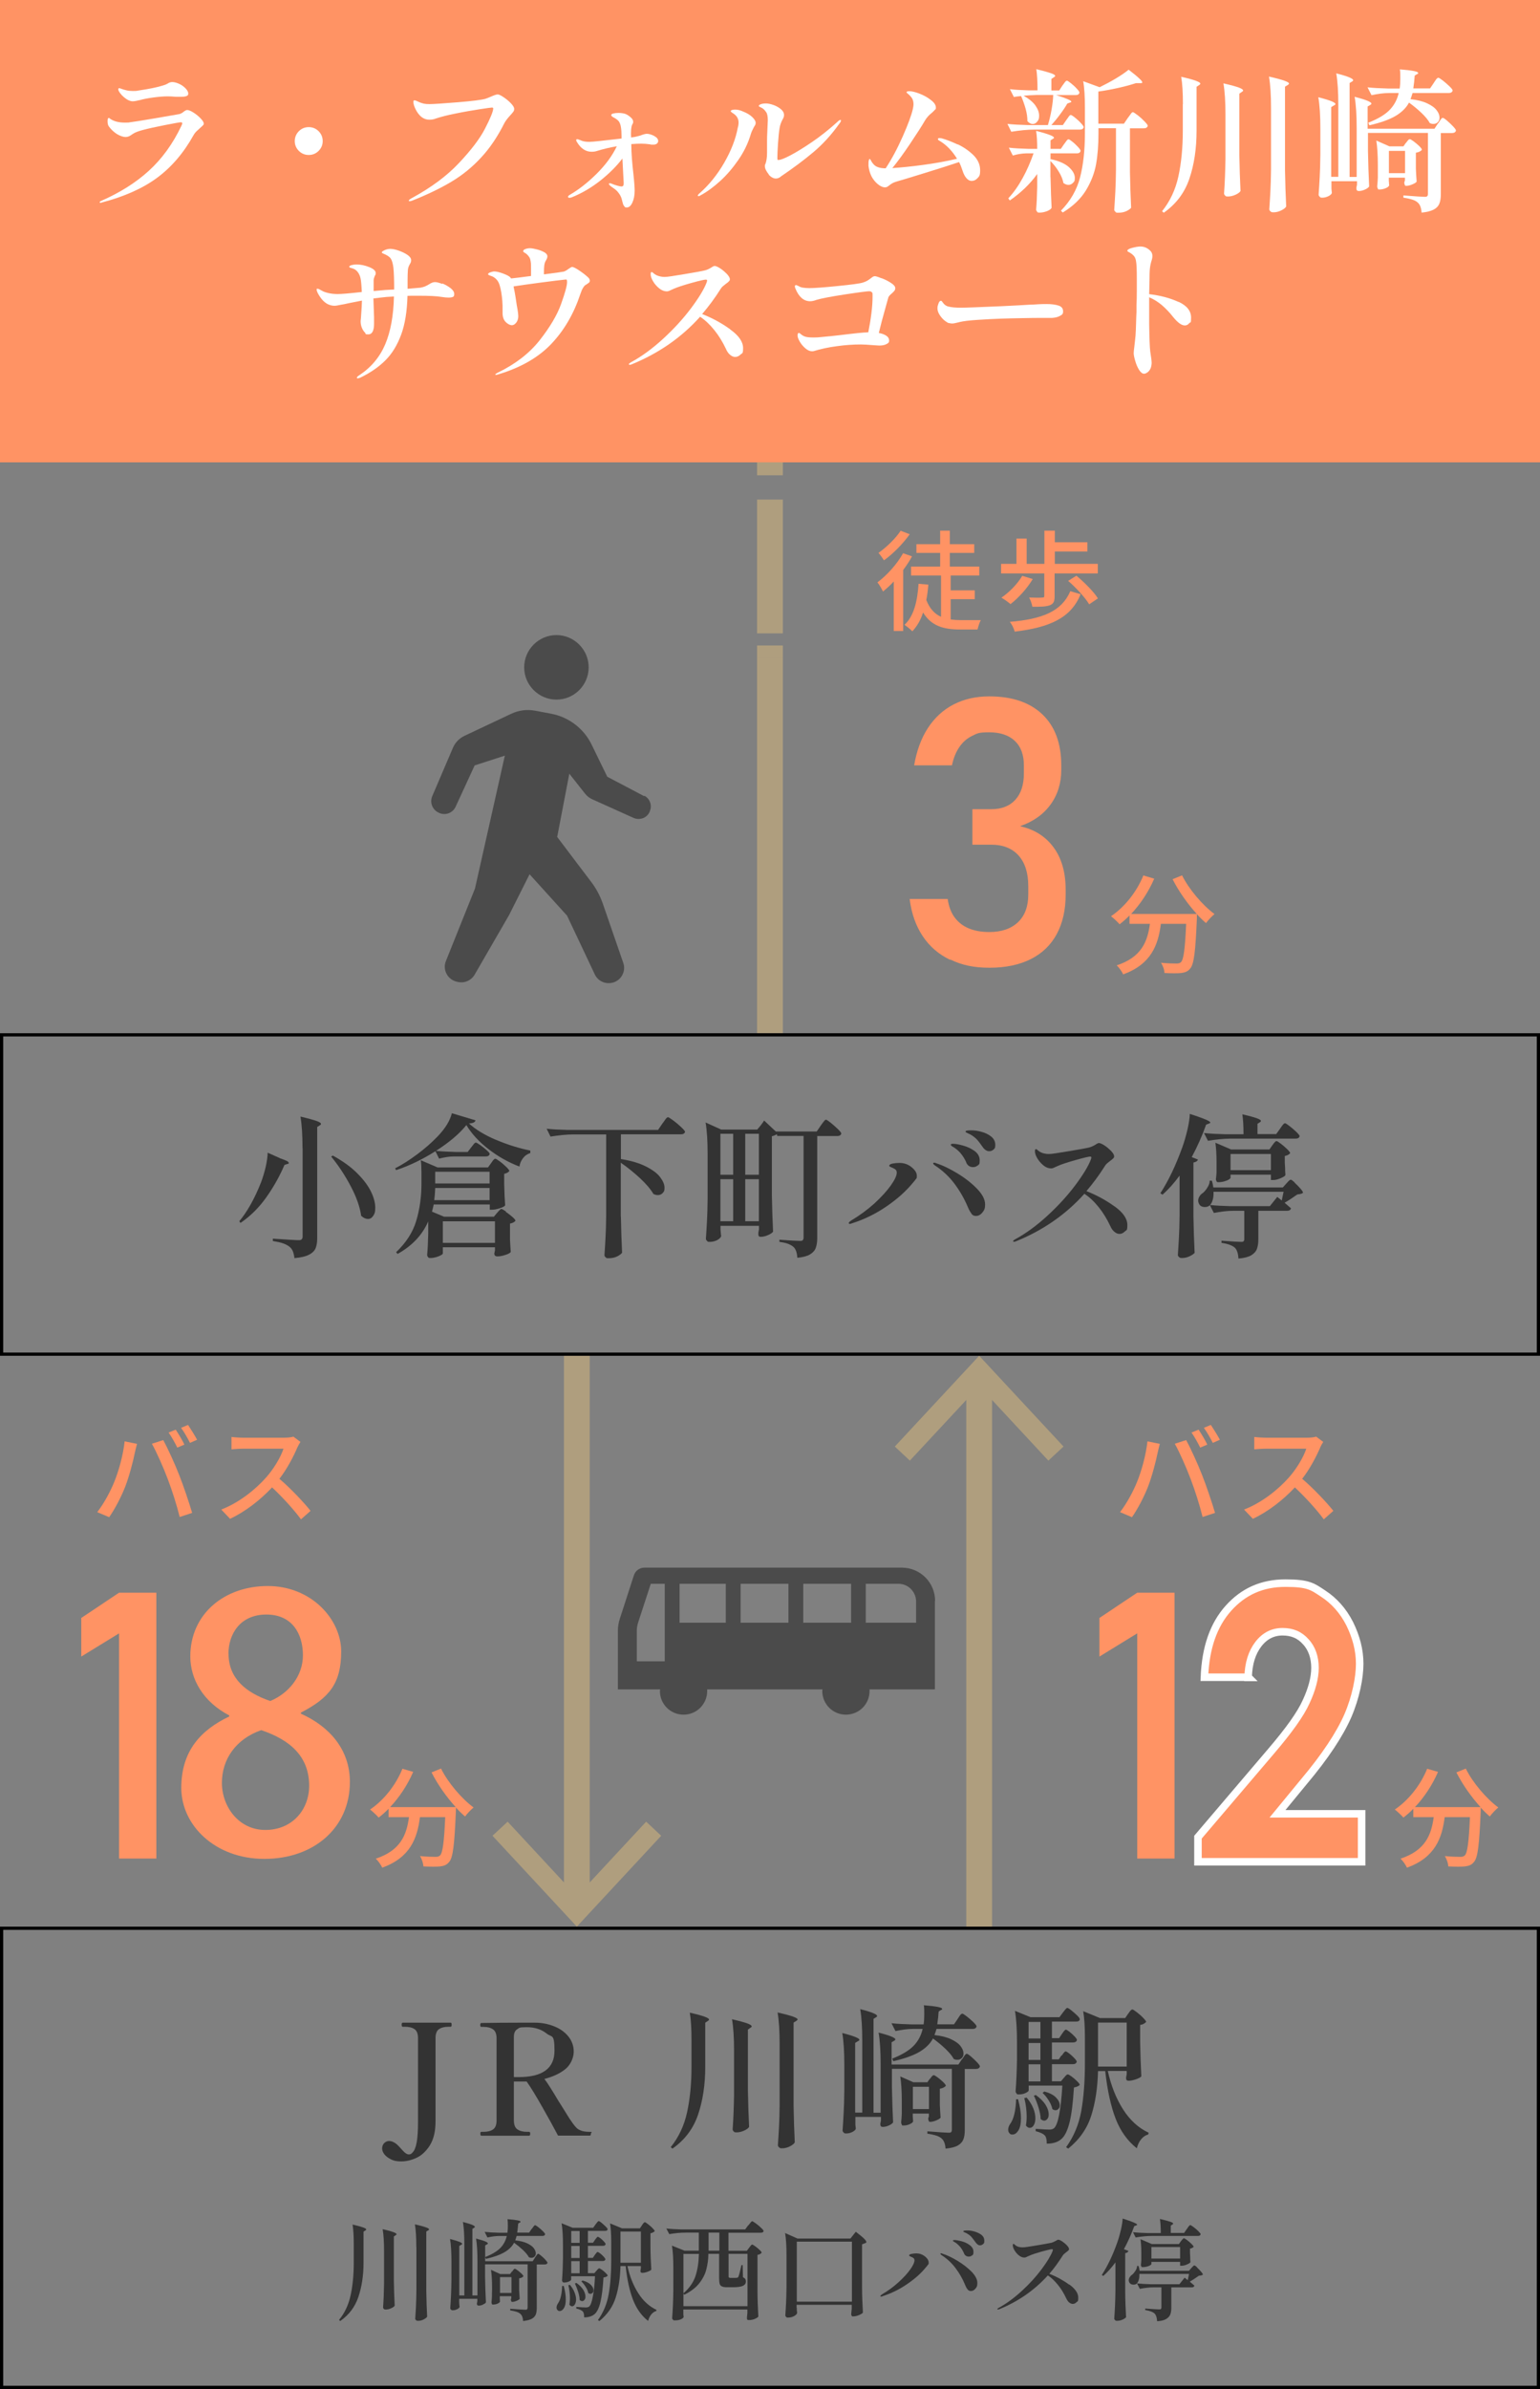 <?xml version="1.0" encoding="UTF-8"?>
<svg id="_レイヤー_2" data-name=" レイヤー 2" xmlns="http://www.w3.org/2000/svg" version="1.1" viewBox="0 0 1433.1 2221.3">
  <rect x="0" y="0" width="1433.1" height="2221.3" fill="#808080" stroke="none"/>
  <defs>
    <style>
      .cls-1 {
        fill: #af9e7e;
      }

      .cls-1, .cls-2, .cls-3, .cls-4, .cls-5, .cls-6 {
        stroke-width: 0px;
      }

      .cls-2 {
        fill: #000;
      }

      .cls-3 {
        fill: #4b4b4b;
      }

      .cls-7 {
        stroke: #fff;
        stroke-width: 7px;
      }

      .cls-7, .cls-4 {
        fill: #ff9364;
      }

      .cls-7, .cls-8, .cls-9 {
        stroke-miterlimit: 10;
      }

      .cls-8, .cls-9 {
        fill: none;
        stroke: #af9e7e;
        stroke-width: 24px;
      }

      .cls-9 {
        stroke-dasharray: 0 0 0 0 0 0 0 0 0 0 0 0;
      }

      .cls-5 {
        fill: #333;
      }

      .cls-6 {
        fill: #fff;
      }
    </style>
  </defs>
  <g id="_レイヤー_8" data-name=" レイヤー 8">
    <rect class="cls-4" y="0" width="1433.1" height="429.9"/>
    <g>
      <path class="cls-6" d="M93,188.3c0-.1-.2-.2-.2-.4,0-.4.4-.7,1.1-1,17.4-7.6,32.3-16.9,44.5-28s22.3-24.9,30.3-41.7c.2-.5.4-.9.6-1.4s.3-.8.3-1.1c0-.7-.5-1-1.4-1s-6,.9-14.7,2.6-15.5,3.2-20.7,4.6c-4,1.1-6.8,2.1-8.5,3.2s-2.7,1.7-2.9,1.9c-1.4.9-3,1.4-4.7,1.4s-4.9-.9-7.8-2.7-5.4-4.2-7.5-7c-.9-1.1-1.3-2.8-1.3-5s.4-3,1.1-3,.6.2,1.1.6,1.1.7,1.6,1c3.2,1.8,7.3,2.7,12.2,2.7s2.6,0,4.9-.3c2.6-.3,10.4-1.5,23.3-3.7,13-2.2,20.5-3.5,22.5-3.9,1.3-.3,2.7-1,4.1-2.2,1.4-1.1,2.5-1.6,3.3-1.6,1.4,0,3.4.8,5.9,2.4s4.7,3.4,6.6,5.4c1.9,2,2.9,3.6,2.9,4.7s-.3,1.3-.9,1.9-1.4,1.4-2.6,2.4c-.3.3-1.1,1.1-2.5,2.3s-2.6,2.7-3.5,4.3c-9.2,16.5-20.5,29.7-33.9,39.6s-30.6,17.5-51.5,23c-.5.2-.9.3-1.3.3s-.4,0-.5-.1h0v-.2h0ZM117.9,92.3c-3.4-2.3-5.9-4.9-7.4-7.7-.3-.6-.4-1.1-.4-1.7s.3-.9.9-.9.9.2,1.7.5c.9.3,1.7.6,2.4.8.2,0,1.1.3,2.7.7,1.6.4,3.5.6,5.8.6s3.3,0,5.1-.4c10.3-1.5,17.9-3.1,22.9-4.7,1.5-.4,3.1-1,4.6-1.9.6-.4,1.2-.7,1.8-.9s1.4-.4,2.2-.4c2,0,4.2.6,6.6,1.7,2.4,1.1,4.4,2.6,6,4.3,1.6,1.7,2.4,3.3,2.4,4.7s-.5,1.8-1.6,2.3-2.9.7-5.6.7h-4.3c-3.2-.3-5.8-.4-7.7-.4-4,0-8.6.4-13.7,1.1-5.1.7-9.2,1.5-12.2,2.4-.5,0-1.4.3-2.8.6-1.4.3-2.7.5-3.8.5-1.6,0-3.5-.6-5.6-1.9h0Z"/>
      <path class="cls-6" d="M278.1,140.3c-2.5-2.5-3.8-5.6-3.8-9.1s1.3-6.7,3.8-9.2,5.6-3.8,9.2-3.8,6.7,1.3,9.2,3.8,3.8,5.6,3.8,9.2-1.3,6.6-3.8,9.1-5.6,3.8-9.2,3.8-6.7-1.3-9.2-3.8Z"/>
      <path class="cls-6" d="M380.5,186.5c0-.6,1-1.4,2.9-2.4,17.8-9.7,32.4-20.5,43.6-32.4s19.4-22.5,24.3-32,7.5-15.7,7.7-18.7c0-.7-.4-1-1.1-1s-4.8.5-11.7,1.6c-6.9,1.1-14.2,2.3-21.9,3.9-7.7,1.5-13.9,3.1-18.7,4.7-2,.8-4,1.1-5.9,1.1-2.9,0-5.4-.9-7.7-2.7-2.1-1.8-3.8-4.1-5.2-6.9-1.4-2.8-2.1-5.1-2.1-6.8s.4-1.6,1.1-1.6,1.6.4,3.1,1.1c2.3,1.1,4.2,1.7,5.6,2,1.5.3,3.2.4,5.1.4,3.8,0,12.5-.6,26.2-1.7,13.6-1.1,22.2-2.2,25.8-3.2,1.2-.4,2.9-1,4.9-1.9,3.2-1.4,5.4-2.2,6.6-2.2s2.9.8,5.4,2.5c2.6,1.7,4.9,3.6,6.9,5.7s3.1,3.8,3.1,5.2-.3,2-.9,2.8-1.5,1.9-2.9,3.4c-2.5,2.7-4.2,5-5.3,7-6.3,12.6-13.5,23.3-21.7,32.1-8.1,8.8-17.3,16.3-27.5,22.4-10.2,6.1-22.4,12-36.5,17.6-1,.4-1.9.6-2.4.6s-1-.2-1-.6h.2Z"/>
      <path class="cls-6" d="M608.7,126.4c2.5,1.3,3.8,2.9,3.8,4.7s-1.5,3.4-4.4,3.4-1.6,0-3.3-.3c-2.7-.4-5.3-.6-7.9-.6s-6.3.1-9.4.4v.6c0,8,.8,17.3,2,27.8.8,7.4,1.1,12.4,1.1,14.9,0,4.3-.7,8-2.1,11-1.4,3.1-3.1,4.6-5.2,4.6s-1.7-.4-2.3-1.1c-.5-.5-.9-1.1-1.1-1.8s-.5-1.5-.7-2.4c-.3-1.4-.7-2.8-1.1-4-.5-1.2-1.2-2.6-2.3-4-1.1-1.6-2.6-3.1-4.4-4.3-1.8-1.2-3-2.1-3.7-2.7-.8-.8-1.1-1.3-1.1-1.6s.3-.6.9-.6,1,.1,1.7.4c1.6.7,3.3,1.3,5.2,1.8,1.8.5,3.1.8,3.9.8s1.4-.3,1.7-.8.4-1.4.4-2.5l-.3-5.7-.9-17c-5.4,7.1-12.2,13.9-20.4,20.4s-17.1,11.8-26.8,15.7c-.8.3-1.5.4-2.2.4s-.7,0-.9-.3c-.2-.2-.3-.4-.3-.6,0-.6.5-1.1,1.4-1.7,8.3-4.8,16.6-11.2,25-19.5,8.3-8.2,14.7-16.8,19-25.8-6.6,1.1-12.8,2.6-18.6,4.4-1.4.5-3,.7-4.9.7-2.7,0-5.1-.7-7.4-2.2s-4.2-3.6-5.8-6.2c-.8-1.1-1.1-1.9-1.1-2.4s.3-.9.9-.9.8.1,1.2.3,1,.4,1.7.6c2.1,1.1,4.9,1.6,8.4,1.6s12.4-1.1,30-3.1v-2c0-3.4-.2-6.3-.6-8.7-.4-2.4-1.1-4.2-2.2-5.6-1.1-1.2-2.7-2.3-4.6-3.3-1.4-.7-2.2-1.4-2.2-2.2s.8-1.2,2-1.5,2.9-.5,4.9-.5,4.3.3,5.9.8c1.5.5,3,1.4,4.6,2.7,2,1.5,3,3.1,3,4.6s-.2,1.5-.6,2.2c-.5.9-.8,1.7-.9,2.4s-.3,1.7-.4,2.9c-.2,3-.2,5.3,0,7.2,2.6-.3,4.3-.6,5.2-.9,1.9-.4,3.7-.9,5.3-1.6,1.9-.6,3.2-.9,3.9-.9,2.2,0,4.5.7,7.1,2h-.1Z"/>
      <path class="cls-6" d="M649.4,182c0-.7.5-1.4,1.4-2.1,9-7.9,16.7-17.4,23.1-28.5,6.4-11.1,10.7-22,12.7-32.8.5-1.6.7-3.2.7-4.7,0-3.3-1.5-6.1-4.6-8.2-1.8-1.1-2.7-1.9-2.7-2.3s.4-.8,1.1-1.1c.7-.2,1.7-.4,2.9-.4,2.4,0,5,.6,7.7,1.9,3.4,1.3,6.2,3,8.3,5s3.2,3.8,3.2,5.4-.5,2.2-1.6,3.9c-1.5,2.8-2.5,5.1-3,6.9-2.5,8.3-6.3,16.2-11.5,23.7s-10.8,14.1-17,19.7c-6.2,5.6-12.3,10.1-18.3,13.3-.8.5-1.3.7-1.6.7-.6,0-.9-.2-.9-.6h0v.2h0ZM715.5,162.3c-2.5-3.1-3.7-5.7-3.7-7.6s0-1.4.4-2c1-2.5,1.6-6.1,1.6-10.7v-10.6c0-1.3,0-5.6.4-12.7.2-3.4.3-5.7.3-6.9,0-3.6-.5-6.2-1.6-7.6-1.3-2-2.8-3.4-4.4-4.1s-2.4-1.2-2.4-1.5c0-.7.6-1.2,1.9-1.7s2.9-.7,4.8-.7,4.5.5,7.2,1.5,4.9,2.3,6.8,3.9,2.8,3.4,2.8,5.3-.5,2.6-1.4,4.3c-1.4,2.6-2.3,5.2-2.7,7.7-.6,3.5-1.1,8.3-1.5,14.5s-.6,10.5-.6,13.2.4,2.1,1.3,2.1c1.7,0,5.4-1.4,10.9-4.3s12.2-7,20-12.3,15.6-11.5,23.5-18.6c1.3-1.3,2.3-2,2.9-2s.6.2.6.6c0,.7-.6,1.8-1.9,3.4-7.1,9.9-15,18.6-23.8,26s-18.9,14.9-30.1,22.5c-1.4,1.3-3,2-4.9,2s-4.5-1.2-6.6-3.7h.2Z"/>
      <path class="cls-6" d="M891.3,134.2c5.3,2.5,10.1,5.8,14.4,9.9,4.2,4.1,6.4,8.9,6.4,14.1s-.8,5.6-2.4,7.4c-1.6,1.8-3.4,2.6-5.4,2.6s-3.5-.9-5-2.6-2.7-4.1-3.6-7c-.9-2.8-1.9-5.4-3.2-7.9-7.4,2.5-18.1,5.9-32,10.2s-22.5,6.9-25.8,7.8c-1.7.5-3,1-4,1.5s-2,1.3-3.2,2.2c-.9.7-1.5,1.1-2,1.4-.5.2-1.1.4-2,.4-1.6,0-3.5-.7-5.5-2.1s-4-3.4-5.8-6.1-3-5.9-3.7-9.7c0-.6-.2-1.2-.3-1.9v-2.1c0-1.1,0-2.2.3-3.1.2-.9.4-1.4.7-1.4s.9.5,1.4,1.6,1.1,1.9,1.7,2.6c1.2,1.6,2.8,2.8,4.6,3.4,1.8.7,4.2,1.1,7.3,1.1,5.6-8.5,10.9-18.4,15.9-29.7s8.1-19.8,9.4-25.5c.4-1.8.6-3.3.6-4.4,0-2.8-.8-5.1-2.4-6.9-.9-1.1-1.7-1.9-2.7-2.7-.9-.7-1.4-1.2-1.4-1.5,0-.7,1-1,2.9-1s5.5.8,9.5,2.4,7.4,3.5,10.4,5.9c3,2.3,4.5,4.6,4.5,6.8s-.3,1.5-.9,2.2-1.5,1.6-2.7,2.7c-2.6,2-4.6,4.2-6.2,6.7-3.3,5.7-8.1,13.1-14.2,22.2-6.1,9.1-11.6,16.6-16.5,22.6,7.5-.5,17-1.4,28.2-2.9s22-3.4,32-5.8c-4.3-7-9.4-12.4-15.5-16.2-.2,0-.6-.4-1.3-.8s-1-.8-1-1.2c0-.7.5-1,1.4-1s1.5.1,2.4.3c4.3,1.2,9.1,3.1,14.5,5.6h.3-.1Z"/>
      <path class="cls-6" d="M975.2,116.2c1.3-4.4,2.5-9.2,3.4-14.4s1.4-9.7,1.5-13.5h-15c-5.4.2-9.6.4-12.5.7,5,2.9,8.7,5.9,11,9.2,2.3,3.3,3.4,6.4,3.4,9.4s-.6,4-1.8,5.5-2.6,2.2-4.2,2.2-3.3-.9-4.9-2.6c0-3.5-.5-7.4-1.7-11.7-1.2-4.2-2.6-8.1-4.2-11.7h.3c-3,.2-5.4.6-7,.9l-3.7-7.3c4.8.6,10.6.9,17.5,1.1h8.2c0-8.3-.4-14.9-1.1-19.7,6.6,1.6,11.1,2.9,13.7,3.8,2.5.9,3.8,1.7,3.8,2.4s-.4.8-1.1,1.3l-2.4,1.6v10.7h7.3l3-4.6c.4-.5.9-1.1,1.5-2s1.1-1.5,1.5-1.9.8-.6,1.1-.6c.6,0,1.8.8,3.8,2.4s3.8,3.2,5.4,5c1.7,1.8,2.5,3,2.5,3.7-.3,1.5-1.4,2.3-3.4,2.3h-18.2c9.3,3,14,5,14,6s-.4.6-1.3,1l-2.4.9c-1.7,3-3.9,6.3-6.6,9.9-2.7,3.7-5.4,7-8.2,10.1h10.7l3.2-4.7c.5-.6,1-1.3,1.6-2.2s1-1.5,1.4-1.9.8-.6,1.1-.6c.6,0,1.9.8,3.9,2.4s3.9,3.3,5.6,5.2c1.7,1.8,2.6,3.1,2.6,3.7-.3,1.5-1.5,2.3-3.6,2.3h-42.3c-6.8,0-13.9.8-21.5,2l-3.6-7.3c5.2.6,11.6.9,19,1.1h18.8,0ZM977.6,164.7c.3,12.2.6,21.7,1,28.5-.5,1.1-1.9,2.2-4.2,3.1-2.3.9-4.7,1.4-6.9,1.4s-1.9-.3-2.4-.9-.9-1.2-.9-2c.5-5.2.8-12.2,1-21v-12c-6.6,9.2-15.1,17.4-25.5,24.6l-1.4-2c5-5.3,9.4-11.6,13.4-18.9,4-7.2,7.3-14.9,10.1-22.9h-7c-4,.1-8.1.8-12.3,2l-3.7-7.3c5,.6,11,.9,18,1.1h8.4c0-6.8-.3-12.3-1-16.7,6.3,1.6,10.6,2.9,13,3.9,2.4.9,3.6,1.8,3.6,2.4s-.3.7-1,1.1l-2.2,1.4v7.9h9.6l3-4.4c.4-.5.9-1.1,1.5-2s1.1-1.5,1.5-1.9.8-.6,1.1-.6c.6,0,1.8.8,3.7,2.3s3.6,3.2,5.2,4.9,2.4,3,2.4,3.6c-.4,1.5-1.5,2.3-3.4,2.3h-24.6v5.7l.4-.3c7.6,1.7,13.2,4.2,16.8,7.5s5.4,6.6,5.4,9.9-.6,3.4-1.7,4.6-2.5,1.9-4.2,1.9-3-.6-4.7-1.7c-.6-3.3-2-6.9-4.4-10.7-2.3-3.8-4.9-7-7.7-9.8v14.7h0v.3h.1ZM1058.7,107.1c2.3,1.8,4.4,3.7,6.4,5.8,2,2.1,3,3.4,3,4.1-.4,1.5-1.6,2.3-3.7,2.3h-12.9v40.3c.2,11.8.6,23,1.1,33.6-.9,1.1-2.3,2.1-4.4,3.1s-4.6,1.5-7.5,1.5-1.9-.3-2.7-.9-1.1-1.2-1.1-2c.4-5.6.7-11.1,1-16.4.3-5.3.5-12.2.6-20.8v-38.5h-16.3v5c0,10.5-.7,20-2.2,28.4s-4.7,16.6-9.5,24.5c-4.9,7.9-12,14.7-21.5,20.5l-1.7-1.7c8.9-9.1,14.8-19.4,17.8-31s4.5-25.2,4.5-41v-23.9c0-10.3-.5-18.5-1.6-24.5l15.3,5.6c5.1-2.5,10.2-5.2,15.2-8.2s8.9-5.7,11.8-8.1c4.8,3.7,8.1,6.4,9.9,8.2,1.9,1.7,2.8,2.9,2.8,3.6s-.7.7-2.2.7h-3.7c-4.6,1.5-10,3-16.3,4.4s-12.5,2.6-18.7,3.4v29.9h23.8l3.6-5.3c.5-.6,1.1-1.4,1.8-2.4.7-1.1,1.3-1.8,1.7-2.3.4-.5.8-.7,1.2-.7.6,0,2,.9,4.3,2.7h.2,0Z"/>
      <path class="cls-6" d="M1100.8,96.9c0-10.7-.5-19.2-1.6-25.5,6.7,1.5,11.3,2.8,13.9,3.8s3.9,1.8,3.9,2.5-.4.9-1.1,1.4l-2.4,1.6v40.9c0,16.8-2.3,31.7-6.7,44.6-4.4,13-12.3,23.5-23.8,31.6l-1.6-1.4c7.4-9.2,12.5-20,15.2-32.4s4.1-26.6,4.1-42.4v-24.8h0ZM1140.4,106.8c0-12-.6-21.8-1.9-29.3,6.9,1.6,11.6,2.9,14.3,3.9s4,1.9,4,2.7-.4.7-1.1,1.3l-2.4,1.7v56.9c.2,11.8.6,23,1.1,33.6-.6,1.1-2.1,2.3-4.5,3.4-2.4,1.1-4.8,1.7-7.1,1.7s-2.1-.3-2.7-.9c-.7-.6-1-1.2-1-2,.7-9.6,1.1-20.3,1.3-31.9v-41.2h0ZM1182.8,100.5c0-12-.6-21.8-1.9-29.3,7,1.6,11.8,2.9,14.5,3.9s4.1,1.8,4.1,2.5-.4.9-1.1,1.4l-2.6,1.6v77.8c.2,11.8.6,23,1.1,33.6-.6,1.2-2.1,2.4-4.5,3.6-2.4,1.2-4.8,1.8-7.2,1.8s-2.1-.3-2.9-.9-1.1-1.2-1.1-2c.4-5.6.7-11.1,1-16.4.3-5.3.5-12.2.6-20.8v-56.9h0Z"/>
      <path class="cls-6" d="M1338.3,114.7c.4-.5.9-1.2,1.5-2.2.6-.9,1.1-1.7,1.6-2.2.4-.5.8-.7,1.2-.7.6,0,1.9.8,3.9,2.5s3.9,3.5,5.7,5.4c1.8,1.9,2.7,3.2,2.7,3.9-.4,1.5-1.6,2.3-3.7,2.3h-10.4v56.9c0,3.4-.4,6.3-1.3,8.6s-2.6,4.2-5.2,5.6-6.4,2.4-11.4,2.9c-.3-4.3-1.4-7.4-3.4-9.2-1.1-1.1-2.8-2.1-4.9-2.8s-5-1.4-8.6-1.9v-2.1c11.1.9,17.6,1.3,19.7,1.3s1.9-.2,2.4-.6c.5-.4.7-1.1.7-2.1v-56.7h-55.8v16.9c.2,11.6.6,22.6,1.1,32.9-.6.9-1.8,1.9-3.8,2.8-2,.9-3.8,1.4-5.7,1.4s-2.4-.9-2.4-2.9l.6-3.1v-3.1h-23.8v7l.4,3.9c-.3,1.1-1.4,2.1-3.2,3s-3.7,1.4-5.7,1.4-1.8-.3-2.4-.9c-.7-.6-1-1.2-1-2,.4-5.6.7-11.1,1-16.4.3-5.3.5-12.2.6-20.8v-24c0-12-.6-21.8-1.9-29.3,5.9,1.5,10,2.8,12.4,3.8s3.5,1.8,3.5,2.5-.4.8-1.3,1.3l-2.6,1.6v64.8h6.6v-66.9c0-12-.6-21.8-1.9-29.3,5.9,1.5,10,2.8,12.3,3.8s3.4,1.8,3.4,2.5-.3.8-1,1.3l-2.3,1.4v87.3h6.6v-45.2c0-12-.6-21.8-1.9-29.3,5.8,1.5,9.9,2.8,12.2,3.8s3.4,1.8,3.4,2.5-.4.8-1.1,1.3l-2.4,1.4v20.7h62.2l3.2-4.9h.2ZM1334.1,77.3c.5-.7,1-1.4,1.6-2.4s1.1-1.6,1.6-2c.4-.4.8-.6,1.2-.6.6,0,1.9.9,4.2,2.6,2.2,1.7,4.2,3.5,6.2,5.4s2.9,3.2,2.9,3.9c-.4,1.5-1.6,2.3-3.7,2.3h-33.6c-.7,2.3-1.3,4.2-1.9,5.7,6.3.7,11.5,2,15.5,3.9,4.1,1.9,7,4,8.8,6.4,1.8,2.3,2.7,4.6,2.7,6.8s-.5,3.1-1.5,4.2-2.4,1.7-4.1,1.7-2-.2-3.4-.7c-1.7-3.1-4.4-6.3-8-9.7-3.6-3.4-7.4-6.5-11.4-9.4-2.6,4.9-6.8,9-12.5,12.4-5.8,3.4-13.9,6.3-24.4,8.7l-1-2.4c9-3.5,15.6-7.5,19.8-11.8,4.2-4.3,7.1-9.6,8.5-15.8h-9c-5.2,0-10.6.8-16.3,2l-3.7-7.3c5.2.6,11.6.9,19,1.1h10.9c.4-2.6.6-5.6.6-9.2s0-6.2-.4-8.6c11.3.9,17,2,17,3.3s-.3.7-1,1.1l-2.2,1.4c-.3,4.1-.7,8.1-1.3,11.9h15.6l3.4-5h0ZM1308.5,132.8c.2-.3.5-.8,1-1.4s.9-1.2,1.3-1.5.8-.5,1.1-.5c.6,0,1.8.7,3.7,2.1s3.6,2.9,5.2,4.4c1.6,1.6,2.4,2.7,2.4,3.4-1.2,1.4-3.1,2.3-5.6,2.7v15c.2,4.3.4,8.2.7,11.9-.5.8-1.8,1.6-3.9,2.5s-4,1.4-5.6,1.4-1.2-.3-1.5-.9-.5-1.2-.5-2,.3-.9.6-2.1v-2.6h-15v2.6c0,.9.2,1.8.2,2.6s0,1.4.2,1.8c-.2.9-1.2,1.9-3.1,2.7s-3.8,1.3-5.9,1.3-1.2-.3-1.6-.9-.6-1.2-.6-2c.3-2.8.5-5.5.6-8.1v-11.5c0-9.4-.5-17-1.4-23l12.2,5.4h13l2.3-3.3h.2ZM1307.5,161v-20.7h-15v20.7h15Z"/>
      <path class="cls-6" d="M411.5,263.5c3,1.2,5.5,2.7,7.8,4.4,2.2,1.8,3.4,3.5,3.4,5.4s-.4,2.4-1.3,2.8-2.2.6-4,.6-3.9-.2-6.4-.6c-4.6-.8-11.5-1.1-20.9-1.1s-8,0-10.9.1c-.4,14.4-2.3,26.4-5.9,36.1s-8.4,17.6-14.6,23.8c-6.2,6.2-14,11.6-23.5,16.2-1.3.4-2,.6-2.1.6-.7,0-1-.2-1-.6,0-.6.8-1.4,2.4-2.4,11-7.3,19-16.9,24-28.7,5-11.8,7.7-26.6,8.1-44.4l-6.9.4c-5.3.6-9.4,1-12.2,1.4,0,1.3.2,7.1.6,17.5v5.3c.1,7.1-1.7,10.6-5.4,10.6s-1.9-.5-3-1.6c-1.1-1-2.1-2.5-2.9-4.4s-1.2-4-1.2-6.3l.3-3c.6-8.3.9-13.5.9-15.7v-.4l-11.7,2.3c-3.4.8-6.1,1.3-8,1.6-2.7.6-4.6.9-5.9.9-2.2,0-4.4-.6-6.6-1.7-2.5-1.4-4.8-3.6-6.8-6.6s-3.1-5.2-3.1-6.6.3-.9.9-.9,1.1.2,2,.7,1.5.9,2,1.1c1.4.9,3.5,1.6,6.1,2.2s5.5.9,8.7.9,10.8-.6,22.3-1.9c-.3-6.5-.7-10.6-1.1-12.3-.4-2.2-1.2-4.2-2.5-6s-3-3.1-5.2-3.7c-.8-.2-1.4-.4-2-.6s-.9-.6-.9-.9c0-.6.7-1.1,2.2-1.5s3-.6,4.5-.6c3.8,0,7.8.8,11.8,2.4s6.1,3.4,6.1,5.5-.3,1.5-.9,2.9c-.6,1.5-.9,2.7-1,3.6v10.3l11.2-1,7.9-.4c0-8.6-.2-15.4-.7-20.3-.5-3.9-1.3-6.7-2.4-8.4s-3.5-3.3-7-4.7c-1-.4-1.4-.8-1.4-1.1s.4-.9,1.1-1.3c2.2-1.3,4.4-2,6.6-2s4.9.5,8,1.6,5.9,2.4,8.2,4,3.4,3.2,3.4,4.9-.4,2.3-1.3,3.9c-1,1.7-1.5,3.3-1.7,4.9-.2,3.1-.3,6.2-.3,9.4v8.4c.1,0,11.9-1,11.9-1,1.6-.3,3-.7,4.1-1.1,1.1-.5,2.4-1.1,3.9-2,1.2-.8,2.2-1.3,3-1.6.8-.3,1.6-.5,2.6-.5,1.7,0,4,.6,7,1.8h0l-.3-.6h0Z"/>
      <path class="cls-6" d="M548.9,260.7c0,.9-.2,1.5-.6,1.9s-1.1.9-1.9,1.4c-.2.2-.6.5-1.4.9-.7.4-1.3,1-1.8,1.8-.7,1-1.2,1.9-1.7,2.9-.4,1-.9,2.3-1.5,4-6.1,18.3-15.1,33.7-27,46.2-11.9,12.5-28.2,21.9-49,28.2-1.3.4-2.1.6-2.4.6-.5,0-.7-.1-.7-.3,0-.3.4-.6,1.1-1.1s1.2-.7,1.4-.8c16.3-7.9,29.2-17.9,38.8-30,9.5-12.1,16.2-23.3,19.9-33.6,3.7-10.4,5.6-17.1,5.6-20.4s-.7-2.4-2.2-2.4c-4,.4-11.3,1.3-22,2.7-10.7,1.4-19.2,2.6-25.6,3.6.8,3.6,1.4,7,1.9,10.2l1.1,7.3c1,5.1,1.4,8.5,1.4,10.4s-.6,4.2-1.9,5.8-2.6,2.4-4.1,2.4-3.7-1-5.6-2.9-2.9-4.5-3-7.9v-3.1c.1-5.6-.3-11.2-1.2-16.6-.9-5.4-2.1-9.1-3.6-11-1.8-2.4-4.1-3.9-6.7-4.6-.6-.2-1-.4-1.4-.6s-.6-.4-.6-.7c0-.7.7-1.3,2.1-1.8s2.7-.8,3.7-.8c1.9,0,4.6.6,8.1,1.9,3.5,1.3,5.8,2.5,6.8,3.6l.7,1c2.9-.3,9.1-1,18.6-2.3v-2.3c0-4.1,0-7.2-.1-9.3-.3-2.7-.7-4.6-1.4-5.7s-1.6-2.2-2.9-3.3c-.5-.4-1-.7-1.4-.9s-.8-.5-1.1-.7c-.2-.2-.4-.6-.4-.9,0-.8.6-1.4,1.9-1.9s2.7-.8,4.4-.8,3.6.4,6.5,1.1,5.5,1.8,7.6,3.1c1.4,1.1,2.1,2.1,2.1,3.3s-.5,2.6-1.6,4.3c-.7,1.2-1.1,2.7-1.3,4.3s-.3,3.7-.3,6.3v1.9c10.4-1.3,16.6-2.2,18.6-2.6,1.3-.5,2.8-1.3,4.4-2.6.2,0,.7-.4,1.4-.9.8-.5,1.4-.8,1.9-.8,1,0,3.3,1.1,6.7,3.4s5.8,4.2,7.4,5.7c1.4,1.1,2.2,2.2,2.2,3.3h0Z"/>
      <path class="cls-6" d="M679.5,306.3c8,5.7,12,11.5,12,17.3s-.8,4.5-2.3,6-3.2,2.3-5,2.3-3.2-.7-4.8-2-2.9-3.2-3.9-5.6c-3-6.3-6.5-12.1-10.7-17.3-4.2-5.2-8.6-9.4-13.3-12.5-17.5,19.5-38.9,34.2-64,44.4-.6.2-1,.3-1.4.3-.6,0-.9-.2-.9-.6s.6-.9,1.7-1.6c10.2-5.5,20.3-12.9,30.3-22.1s18.6-18.6,25.8-28.2,12.1-17.6,14.6-24.1c.3-.9.4-1.5.4-1.9s-.4-.7-1.1-.7c-1.5,0-6,1-13.5,3.1s-13,3.9-16.4,5.4c-.8.3-1.8.8-3.1,1.4-1.3.7-2.4,1-3.4,1-2.4,0-4.8-.9-7.1-2.8s-4.2-4-5.7-6.6c-1.5-2.5-2.2-4.7-2.2-6.5s.3-2,1-2,.9.4,1.7,1.1,1.8,1.3,2.7,1.8c2.3,1,4.8,1.6,7.6,1.6s8-.9,18.4-2.6c10.3-1.7,16.9-2.9,19.5-3.6,1.5-.4,3.3-1.2,5.3-2.4,1.6-1.1,2.7-1.6,3.3-1.6,1.2,0,3,.8,5.3,2.3s4.3,3.3,6.2,5.2c1.8,2,2.7,3.6,2.7,4.8s-.3,1.3-.9,2c-.6.7-1.5,1.4-2.8,2.3-.9.7-1.7,1.4-2.6,2.1s-1.5,1.5-2,2.2c-5.6,8.9-11.5,16.8-17.5,23.8,9.4,3.7,18.1,8.4,26.1,14.2h0Z"/>
      <path class="cls-6" d="M820.5,258.7c3.2,1.2,6.1,2.7,8.7,4.4,2.6,1.7,3.9,3.3,3.9,4.7s-.3,2-.9,2.7-1.4,1.6-2.6,2.6c-1.5,1.2-2.5,2.4-2.9,3.4l-2.2,7.9c-3,10.5-5.2,18.9-6.7,25.2,2.8.5,5,1.3,6.9,2.5,1.8,1.2,2.7,2.7,2.7,4.6s-.8,2.3-2.4,3.2-3.9,1.4-6.7,1.4l-5-.3c-5.7-.5-9.8-.7-12.3-.7-7.1,0-14.5.5-22.3,1.6-7.8,1-15,2.6-21.6,4.6-.5.1-1,.1-1.6.1-1.9,0-3.9-.9-5.9-2.6s-3.8-3.7-5.2-6.1-2.2-4.3-2.2-5.9.4-2.4,1.1-2.4.7.1,1.1.4c1.8,1.6,3.5,2.7,5.2,3.1,1.7.5,4.2.7,7.5.7s4.1-.1,7.2-.4c3.1-.3,5.5-.5,7.1-.7-.3.1,3.2-.3,10.4-1.1,4.3-.5,7.1-.8,8.4-1,1.6-.2,4.3-.5,8.1-.9s7-.6,9.7-.7c1.1-5.4,2.1-11.2,2.9-17.5s1.1-11.5,1.1-16-.2-2.9-.6-3.6-1.3-1.1-2.7-1.1-9.5,1-22.6,3-21.8,3.7-26.2,5c-2.3.9-4.3,1.3-6,1.3-3,0-5.6-1-7.9-3s-4.2-4.9-5.7-8.6c-.4-.8-.6-1.5-.6-2.3s.4-1.1,1.1-1.1.7.1,1.1.4c.5.2.9.4,1.3.5,1.2.8,2.6,1.3,4.2,1.5,1.5.2,3.4.4,5.7.4,4.4,0,13.1-.6,26-1.9s21-2.3,24-3.3c1.8-.6,3.2-1.2,4.2-1.8s2.1-1.4,3.4-2.4c.6-.5,1.1-.9,1.7-1.2.5-.3,1.1-.5,1.7-.5.9,0,2.9.6,6.1,1.9h.3Z"/>
      <path class="cls-6" d="M883.1,300.5c-1-.3-2-.9-3.2-1.8-1.8-1.2-3.5-3-5.1-5.3s-2.4-4.5-2.4-6.6.3-2.7.9-4.5c.6-1.8,1.4-2.6,2.2-2.6s1.1.5,1.7,1.4c1.5,2.2,3.3,3.5,5.3,3.9,3,.8,6.9,1.1,11.9,1.1s16.3-.5,37.8-1.4c11.8-.6,20.5-1,26-1.4,2.2,0,4.9-.2,8-.4s5.8-.2,7.9-.2c4.4,0,8,.5,10.9,1.4s4.3,2.7,4.3,5.4-1,3.1-2.9,4.2-4.4,1.7-7.4,1.9h-9.4c-4.5,0-10.5,0-18,.2-7.5.1-14.3.3-20.5.5s-13.2.6-21.1,1.1-13.5,1.2-16.8,2l-2.9.7c-1.9.5-3.3.7-4.2.7s-2.2-.2-3.2-.5h0l.2.2h0Z"/>
      <path class="cls-6" d="M1096.7,280.6c7.8,3.6,11.7,8.5,11.7,14.7s-.6,3.8-1.7,5.2-2.5,2.1-4.1,2.1c-3,0-6.5-2.5-10.7-7.6-3.5-4.5-7.1-8.2-10.7-11.3-3.6-3-7.5-5.5-11.8-7.3v25.2c.2,12.8.5,21.2,1,25.2.9,5.5,1.3,9.1,1.3,10.6s-.4,3.9-1.1,5.4c-.8,1.5-1.7,2.7-2.9,3.5s-2.2,1.2-3,1.2c-1.6,0-3.2-1.2-4.7-3.6s-2.7-5.2-3.6-8.4c-.9-3.1-1.4-5.5-1.4-7.1s.2-2.7.6-6.1c.6-5,.9-8.4,1.1-10.3.2-2.9.4-6.6.5-11.4s.3-8.2.4-10.4v-6.9c.2-3,.3-7.2.3-12.9v-11.4c0-7.9-.2-13.3-.7-16-.3-2.1-.9-3.7-1.9-4.9s-2.4-2.3-4.2-3.4c-.3,0-.7-.3-1.2-.6s-.8-.6-.8-.9c0-1.1,1.6-2,4.7-2.8s5.6-1.2,7.5-1.2c3.4,0,6.5,1.3,9.2,4,1.2,1.2,1.9,2.8,1.9,4.6s-.2,2.7-.7,4.3c-.8,2.4-1.3,4.8-1.6,7.4-.3,2.5-.4,6.4-.4,11.5l-.3,12.5c10.3,1.2,19.4,3.6,27.2,7.2h0Z"/>
    </g>
    <g>
      <path class="cls-5" d="M260.3,1076.9c5.6,1.8,8.4,3.2,8.4,4.3s-.5.9-1.4,1.1l-2.6.9c-4.5,10.5-10.1,20.5-16.9,30.1-6.8,9.6-14.8,17.5-24,23.8l-1.1-1.6c7.4-8.9,14.2-20.9,20.2-36.1,1.7-4.5,3.1-9.2,4.3-14.2,1.1-5,1.8-9.4,1.9-13.4l11.3,5h0ZM281.5,1067.5c0-12-.6-21.8-1.9-29.3,7.2,1.7,12.2,3.1,15,4.1s4.1,1.9,4.1,2.7-.4.8-1.1,1.3l-2.4,1.6v103.2c0,3.9-.5,7.1-1.5,9.5s-3,4.4-6.1,6c-3,1.6-7.6,2.7-13.6,3.2-.3-2.5-.8-4.6-1.4-6.2-.7-1.7-1.7-3.1-3-4.2-1.4-1.2-3.4-2.3-5.8-3.2-2.4-.9-5.8-1.6-9.9-2.3v-2.2c13.4.9,21.3,1.4,23.8,1.4s2.4-.3,3-.8.9-1.4.9-2.5v-82.3h-.1ZM309.8,1074.5c9.4,5.2,17,10.7,22.8,16.6,5.9,5.9,10.1,11.6,12.7,17s3.9,10.3,3.9,14.7-.6,5.7-1.9,7.7-2.9,2.9-4.9,2.9-4.1-.9-6.3-2.9c-1.2-8.5-4.5-17.7-9.8-27.7s-11.3-19.1-18.1-27.4l1.6-1h0Z"/>
      <path class="cls-5" d="M461.3,1059.7c10.6,4.5,21.3,7.9,32.2,10.1v2.3c-2.8.9-5.1,2.5-6.9,4.9s-2.9,5-3.2,7.7c-10.4-4-20-9.4-28.9-16.3s-15.7-14.3-20.5-22.3c-6.3,7.9-15.7,15.9-28.3,24,5.3.5,11.4.8,18.2,1h11.3l3.3-4.3c.4-.5.9-1.1,1.5-1.9s1.1-1.4,1.6-1.9c.4-.4.8-.6,1.2-.6.6,0,1.9.8,4.1,2.3s4.1,3.1,6,4.8c1.9,1.7,2.8,2.8,2.8,3.5-.4,1.5-1.6,2.3-3.7,2.3h-29.9c-4.3,0-8.8.8-13.5,2l-3.4-6.9c-12,7.6-24.2,13.5-36.6,17.6l-.9-1.7c6.7-3.4,13.5-7.8,20.5-13s13.3-10.7,18.8-16.4c7.2-7.4,11.7-14.7,13.5-21.8l22,6.6c-.2.9-.8,1.5-1.7,2-1,.5-2.4.8-4.4.9,6.1,5.6,14.5,10.7,25,15.2h-.1ZM470.5,1126.6c2.2,1.5,4.3,3.2,6.3,4.9,2,1.7,2.9,2.9,2.9,3.6-1.1,1.3-2.9,2.2-5.1,2.6v14.7c.2,4.1.4,8,.7,11.7-.5.9-2.1,1.8-4.9,2.7-2.8.9-5.2,1.4-7.4,1.4s-3-.9-3-2.9c0,0,.3-1,.6-2.7v-2.9h-48.5v5.7c0,.5-.6,1.1-1.8,1.7-1.2.7-2.7,1.3-4.4,1.8-1.8.5-3.5.8-5.4.8s-1.7-.3-2.2-.9-.8-1.2-.8-2c.5-5,.8-11.5,1-19.7v-11.4c-5.5,12.6-15,22.7-28.5,30.2l-1.4-1.6c9.2-8.7,15.5-18.4,18.7-29s4.9-22.2,4.9-34.6v-10.6c0-4.6-.2-8.3-.6-11.3l15.6,6.7h46.9l2.9-4c.4-.5.8-1.1,1.2-1.7.4-.7.9-1.2,1.4-1.7s.9-.7,1.3-.7c.6,0,1.9.8,4.1,2.4s4.2,3.4,6.1,5.2c1.9,1.9,2.9,3.1,2.9,3.8-.4.6-1,1.1-1.9,1.6s-1.9.8-2.9,1v10c.2,8.3.5,14.7.9,19.3-.5.9-2.1,1.8-4.9,2.7-2.8.9-5.2,1.4-7.3,1.4h-2.1v-4.9h-52.2c-.2,1.1-.7,3.4-1.6,6.7l11.2,4.7h46.4l3-3.6c.4-.4,1-1.1,1.9-2.1s1.6-1.5,2.1-1.5,2,.8,4.2,2.3h0l-.3.2h0ZM405,1104.6c-.2,4.9-.5,8.6-.9,11.3h51.5v-11.3h-50.6ZM455.6,1089.5h-50.6v10.9h50.6v-10.9ZM412.1,1155.6h48.5v-20h-48.5v20Z"/>
      <path class="cls-5" d="M577.8,1131.2c.2,11.8.6,23,1.1,33.6-.8,1.1-2.3,2.3-4.5,3.4s-4.9,1.7-7.9,1.7-2.1-.3-2.9-.9-1.1-1.2-1.1-2c.4-5.6.7-11.1,1-16.4s.5-12.2.6-20.8v-75h-30.3c-6.8,0-13.9.8-21.5,2l-3.6-7.3c5.2.6,11.6.9,19,1.1h84.7l4-5.9c.5-.6,1.1-1.4,1.9-2.6.8-1.1,1.4-2,1.9-2.5s1-.8,1.4-.8c.6,0,2.2,1,4.9,3s5.2,4.1,7.5,6.3c2.3,2.2,3.5,3.6,3.5,4.3-.4,1.5-1.7,2.3-3.9,2.3h-55.8v23c9.4,1.5,17.2,3.8,23.3,6.9s10.5,6.3,13.2,9.9,4.1,6.8,4.1,9.9-.6,3.6-1.7,4.9c-1.1,1.2-2.6,1.9-4.4,1.9s-2.5-.3-4.2-1c-2.8-4.7-7-9.6-12.7-14.9-5.7-5.2-11.6-10-17.7-14.2v50.1h.1Z"/>
      <path class="cls-5" d="M704.8,1050.1c2.4-2.7,4.5-5.4,6.3-8.2l10.9,10.2h38l3.7-5.4c.4-.6,1-1.4,1.7-2.4.8-1.1,1.4-1.8,1.9-2.4.5-.5.9-.8,1.3-.8.6,0,2,.9,4.4,2.8,2.3,1.9,4.5,3.8,6.7,5.9,2.1,2.1,3.2,3.5,3.2,4.2-.4,1.5-1.6,2.3-3.7,2.3h-18.7v95c0,3.6-.5,6.7-1.4,9.1s-2.7,4.4-5.4,6-6.6,2.6-11.7,3.1c-.3-4.6-1.4-7.9-3.4-9.9-1.3-1.2-3-2.2-5-3s-4.8-1.4-8.3-1.9v-2c10.7.8,17.1,1.1,19.2,1.1s2.1-.3,2.6-.8.7-1.3.7-2.4v-94.4h-24.5l-.4-1.6c-1.1.8-2.7,1.4-4.6,1.9v55.1c.2,11.8.6,23,1.1,33.6-.7,1.1-2.2,2.1-4.7,3.2-2.4,1.1-4.7,1.6-6.7,1.6s-2.3-.9-2.3-2.9.2-1.5.6-3.9v-3.4h-35.8v3.4c.3,3.7.5,5.8.6,6.2-.3,1.2-1.5,2.4-3.6,3.6-2.1,1.1-4.4,1.7-7,1.7s-1.8-.3-2.5-.9-1.1-1.2-1.1-2c.4-5.6.7-11.1,1-16.4s.5-12.2.6-20.8v-41.6c0-12-.6-21.8-1.9-29.3l14.6,6.6h33.6v-.2ZM682.3,1092.3v-38.1h-11.9v38.1h11.9ZM682.3,1096.4h-11.9v39.1h11.9v-39.1ZM706.2,1092.3v-38.1h-12.7v38.1h12.7ZM693.5,1096.4v39.1h12.7v-39.1h-12.7Z"/>
      <path class="cls-5" d="M789.8,1137.3c0-.6.7-1.4,2.2-2.4,7.9-4.7,15.1-10,21.7-15.9,6.5-6,11.6-11.6,15.3-16.8,3.7-5.2,5.5-9.2,5.5-11.7s-1.1-3.3-3.4-4.4c-1-.4-1.8-.8-2.5-1.1s-1.1-.7-1.1-1c0-.9,1-1.7,3.1-2.1,2-.4,4.2-.6,6.4-.6,4.1,0,7.8,1.2,11,3.7,3.4,2.7,5.2,5.4,5.2,8.3s-.3,2.1-.9,3-1.5,2.1-2.7,3.4c-6.4,7.8-14.6,15.2-24.6,22-10,6.9-20.7,12.1-32,15.7-1,.4-1.7.6-2.2.6s-.9-.2-.9-.6h0ZM904.2,1128.6c-1.1-1.3-2.2-3.2-3.3-5.7-3.4-8.2-7.7-15.6-12.7-22.3-5-6.7-11.2-12.4-18.5-17.2-.9-.7-1.3-1.2-1.3-1.6s.3-.7.9-.7,1,0,1.6.4c6.3,2,13,5.2,20.2,9.6s13.3,9.2,18.2,14.3c5,5.2,7.4,10,7.4,14.4s-.9,5.6-2.6,7.7c-1.7,2.1-3.7,3.1-5.9,3.1s-3-.7-4.2-2h.2,0ZM899.2,1080.8c-1.4-3.1-3-5.7-4.7-7.8-1.7-2.2-3.8-4.1-6.4-5.9-.5-.3-1-.6-1.5-.9s-1-.6-1.3-.9-.5-.6-.5-.9c0-.6.7-.9,2-.9,2.2,0,5.3.5,9.2,1.6,4,1.1,7.6,2.7,10.8,5s4.9,5.2,4.9,8.9-.6,3.7-1.9,4.7-2.7,1.5-4.3,1.5c-3,0-5.2-1.5-6.4-4.4h.1ZM917.2,1069.3c-1.1-.7-2-1.7-2.8-2.9-2.2-3.2-4-5.5-5.5-7.1s-3.4-3-5.8-4.4c-.7-.4-1.4-.7-2.1-1-.7-.3-1.3-.6-1.8-.9s-.7-.6-.7-.9c0-.8,1.7-1.1,5.2-1.1s6.2.4,9.7,1.4c3.5.9,6.5,2.4,9,4.4s3.8,4.6,3.8,7.7-.6,3.4-1.7,4.4-2.4,1.5-3.9,1.5-2.3-.4-3.4-1.1h0Z"/>
      <path class="cls-5" d="M1037.2,1121.7c8,5.7,11.9,11.5,11.9,17.3s-.8,4.5-2.3,6-3.2,2.3-5,2.3-3.2-.7-4.8-2c-1.6-1.3-2.9-3.2-3.9-5.6-3-6.3-6.5-12.1-10.7-17.3-4.2-5.2-8.6-9.4-13.3-12.4-17.5,19.5-38.9,34.2-64,44.3-.6.2-1,.3-1.4.3-.6,0-.9-.2-.9-.6s.6-.9,1.7-1.6c10.2-5.5,20.3-12.9,30.3-22.1s18.6-18.6,25.8-28.2,12.1-17.6,14.6-24.1c.3-.9.4-1.5.4-1.9s-.4-.7-1.1-.7c-1.5,0-6,1.1-13.5,3.2s-13,3.9-16.4,5.4c-.8.3-1.8.8-3.1,1.4-1.3.7-2.4,1-3.4,1-2.4,0-4.8-.9-7.1-2.8s-4.2-4.1-5.7-6.6-2.2-4.7-2.2-6.5.3-2,1-2,.9.4,1.7,1.1,1.8,1.3,2.7,1.8c2.3,1.1,4.8,1.6,7.6,1.6s8-.9,18.4-2.6,16.9-2.9,19.5-3.6c1.5-.4,3.3-1.2,5.3-2.4,1.6-1.1,2.7-1.6,3.3-1.6,1.2,0,3,.8,5.3,2.3s4.3,3.3,6.2,5.2c1.8,2,2.7,3.6,2.7,4.8s-.3,1.3-.9,2-1.6,1.4-2.8,2.3c-.9.7-1.7,1.4-2.6,2.1s-1.5,1.5-2,2.2c-5.6,8.9-11.5,16.8-17.5,23.8,9.4,3.7,18.1,8.4,26.1,14.2h.1Z"/>
      <path class="cls-5" d="M1114.8,1078.2c-.5,1.4-1.9,2.3-4.2,2.7v50.4c.2,11.8.6,23,1.1,33.6-.9,1.1-2.4,2.1-4.7,3.2-2.3,1.1-4.6,1.6-6.9,1.6s-2.1-.3-2.9-.9-1.1-1.2-1.1-2c.4-5.6.7-11.1,1-16.4s.5-12.2.6-20.8v-36.5c-5.2,7.1-10.5,13-15.9,17.7l-2-1.3c7.6-11.7,14.4-26,20.5-42.9,1.7-4.8,3.3-10.2,4.7-16.2s2.1-10.9,2.2-14.7c7.2,2.3,12.1,4.1,14.9,5.3s4.2,2.2,4.2,2.7-.4.6-1.3,1l-2.6,1c-3.6,10.2-8.1,20.3-13.4,30.2l5.9,2.3h0ZM1204.7,1099.6c1.9,1.7,3.7,3.6,5.4,5.5s2.5,3.3,2.5,3.9c-.5.5-1.1.8-1.8,1-.7.2-1.9.4-3.5.6-4.7,3.3-8.6,5.9-11.9,7.7l6,5.2c-.4,1.5-1.6,2.3-3.6,2.3h-26.8v26.6c0,3.6-.5,6.6-1.4,9s-2.8,4.3-5.4,5.9c-2.7,1.5-6.6,2.5-11.7,2.9-.3-4.6-1.3-7.9-3.2-9.9-2.3-2.2-6.5-3.8-12.6-4.7v-2c10.1.8,16.2,1.1,18.2,1.1s1.9-.2,2.4-.6c.4-.4.6-1.1.6-2v-26.3h-10c-5.9,0-12,.8-18.3,2l-3.7-7.2h0c-1.2,1.2-2.8,1.7-4.6,1.7-2.9,0-4.8-1.1-5.7-3.4-.4-.8-.6-1.6-.6-2.6s.4-2.7,1.2-3.9c.8-1.3,1.9-2.4,3.2-3.2,1.4-1.1,2.9-2.9,4.3-5.2s2.1-4.3,2-6.2h2c.7,2.1,1.1,4.1,1.4,6.3h64.7l3.2-3.6c.5-.5,1.1-1.2,2-2.2.9-.9,1.6-1.4,2.2-1.4s1.8.9,3.7,2.6h-.2ZM1120.5,1053.5c5.2.6,11.6.9,19,1.1h17.7c0-7.7-.4-13.9-1.1-18.5,6.6,1.5,11.1,2.8,13.6,3.7s3.7,1.8,3.7,2.4-.3.8-1,1.3l-2.2,1.4v9.6h17.4l3.6-5c.3-.5.8-1.2,1.5-2.2s1.3-1.7,1.8-2.2.9-.7,1.3-.7c.6,0,2,.9,4.2,2.6s4.4,3.6,6.4,5.5c2,2,3,3.3,3,3.9-.3,1.5-1.5,2.3-3.7,2.3h-60.1c-6.8,0-13.9.8-21.5,2l-3.7-7.3h0ZM1194.4,1108.1h-65.1c0,2.7,0,5.1-.7,7.3-.6,2.2-1.4,3.9-2.6,5,5.2.6,11.5.9,18.9,1.1h36.8l6.9-8.6,4.2,3.3,1.7-8.2h-.1ZM1195.6,1075v6.2l.3,5c0,1.4,0,3.6.3,6.4-.4.9-1.9,1.8-4.4,2.9-2.6,1.1-4.9,1.7-6.9,1.7h-2.2v-5h-37.6v3c0,.4-.6.9-1.7,1.6s-2.6,1.2-4.3,1.7c-1.7.5-3.4.7-5.2.7s-1.4-.3-1.8-.9-.6-1.2-.6-2c.3-2.1.5-4.2.6-6.2v-9c0-7.8-.4-14-1.1-18.6l14.7,6.3h35.6l2.7-3.9c.4-.5.8-1,1.2-1.6.4-.6.9-1.1,1.4-1.6s.9-.7,1.3-.7c.6,0,1.9.8,4,2.4s4.1,3.3,5.9,5.1c1.9,1.8,2.8,3.1,2.8,3.7-.9,1.2-2.6,2.2-5.2,2.7h.2ZM1145.1,1088h37.6v-15h-37.6v15Z"/>
    </g>
    <g>
      <path class="cls-5" d="M363.9,2007.8c-2.7-1.3-4.8-2.9-6.2-4.7s-2.1-3.7-2.1-5.5.7-3.8,2-5,2.8-1.9,4.4-1.9c2.4,0,4.9,1.1,7.4,3.2,1,.9,2.7,2.7,5.3,5.6,2.2,2.5,4.1,3.7,5.7,3.7s2.5-.6,3.6-1.9c1.7-1.7,3-4.9,3.8-9.5s1.2-10.9,1.2-19v-77.7c0-4.1-1.1-6.9-3.3-8.4-2.2-1.5-5.2-2.2-9-2.2h-1.9c-.7,0-1-.6-1-1.9s.3-1.9,1-1.9h44.5c.7,0,1,.6,1,1.9s-.3,1.9-1,1.9h-1.9c-3.9,0-6.9.8-9,2.3s-3.1,4.3-3.1,8.3v77.5c0,9.2-1.8,16.6-5.3,22.2-3.5,5.5-7.7,9.4-12.5,11.6s-9.5,3.3-14,3.3-6.9-.6-9.7-1.9h.1Z"/>
      <path class="cls-5" d="M549.9,1983.8c0,1.2-.3,1.9-1,1.9h-29.6c-3.8-7.2-8.6-16-14.5-26.3-5.8-10.3-10.7-18.3-14.7-24h-11.9v36.1c0,4.1,1.1,6.9,3.3,8.4,2.2,1.5,5.1,2.3,8.9,2.3h2c.7,0,1,.6,1,1.7s-.3,1.9-1,1.9h-44.4c-.7,0-1-.6-1-1.9s.3-1.7,1-1.7h2c3.8,0,6.8-.8,8.9-2.3s3.2-4.3,3.2-8.4v-76.2c0-4.1-1.1-6.9-3.3-8.4-2.2-1.5-5.1-2.3-8.9-2.3h-2c-.7,0-1-.6-1-1.7s.3-1.9,1-1.9c11.9-.2,23.4-.3,34.5-.3h15.6c6.3,0,12.2,1.2,17.7,3.4,5.5,2.2,9.9,5.3,13.2,9.4s5,8.8,5,14.1-2.6,12-7.7,16.2c-5.2,4.2-11.7,7.2-19.6,9.2,2.7,3.4,7.1,10.4,13.4,21,1.4,2.2,3.5,5.4,6.1,9.7s4.8,7.7,6.7,10.3c1.4,2,2.7,3.5,3.8,4.6s2.6,1.9,4.6,2.6,4.5,1,7.7,1,1,.6,1,1.7h0v-.2h0ZM482.7,1931.3c22.2,0,33.3-8.2,33.3-24.5s-2.4-12.1-7.3-16c-4.9-3.9-11-5.9-18.5-5.9s-6.8.6-8.9,1.9-3.1,3.6-3.1,7.2v37.3h4.5Z"/>
      <path class="cls-5" d="M643.5,1896.9c0-10.7-.5-19.2-1.6-25.5,6.7,1.5,11.3,2.8,14,3.8,2.6,1,3.9,1.8,3.9,2.5s-.4.9-1.1,1.4l-2.4,1.6v40.9c0,16.8-2.3,31.7-6.7,44.6-4.4,13-12.3,23.5-23.8,31.6l-1.6-1.4c7.4-9.2,12.5-20,15.2-32.4s4.1-26.6,4.1-42.4v-24.8h0ZM683.1,1906.8c0-12-.6-21.8-1.9-29.3,6.9,1.6,11.6,2.9,14.3,3.9s4,1.9,4,2.7-.4.7-1.1,1.3l-2.4,1.7v56.9c.2,11.8.6,23,1.1,33.6-.6,1.1-2.1,2.3-4.5,3.4s-4.8,1.7-7.1,1.7-2-.3-2.7-.9-1-1.2-1-2c.7-9.6,1.1-20.3,1.3-31.9v-41.2h0ZM725.5,1900.5c0-12-.6-21.8-1.9-29.3,7,1.6,11.8,2.9,14.5,3.9s4.1,1.8,4.1,2.5-.4.9-1.1,1.4l-2.6,1.6v77.8c.2,11.8.6,23,1.1,33.6-.6,1.2-2.1,2.4-4.5,3.7-2.4,1.2-4.8,1.8-7.2,1.8s-2.1-.3-2.9-.9-1.1-1.2-1.1-2c.4-5.6.7-11.1,1-16.4s.5-12.2.6-20.8v-56.9h0Z"/>
      <path class="cls-5" d="M895.3,1914.7c.4-.5.9-1.2,1.5-2.2.6-.9,1.1-1.7,1.6-2.2s.8-.7,1.2-.7c.6,0,1.9.8,3.9,2.5s3.9,3.5,5.7,5.4,2.7,3.2,2.7,3.9c-.4,1.5-1.6,2.3-3.7,2.3h-10.4v56.9c0,3.4-.4,6.3-1.3,8.6s-2.6,4.2-5.2,5.7-6.4,2.4-11.4,2.9c-.3-4.3-1.4-7.3-3.4-9.2-1.1-1.1-2.8-2.1-4.9-2.8-2.1-.7-5-1.4-8.6-1.9v-2.2c11.1.9,17.6,1.3,19.7,1.3s2-.2,2.4-.6.7-1.1.7-2.1v-56.7h-55.8v16.9c.2,11.6.6,22.6,1.1,32.9-.6.9-1.8,1.9-3.8,2.8s-3.8,1.4-5.7,1.4-2.4-.9-2.4-2.9l.6-3.2v-3.2h-23.8v7.1l.4,3.9c-.3,1.1-1.4,2.1-3.2,3s-3.7,1.4-5.7,1.4-1.8-.3-2.4-.9c-.7-.6-1-1.2-1-2,.4-5.6.7-11.1,1-16.4s.5-12.2.6-20.8v-24c0-12-.6-21.8-1.9-29.3,5.9,1.5,10,2.8,12.4,3.8s3.5,1.8,3.5,2.5-.4.8-1.3,1.3l-2.6,1.6v64.8h6.6v-66.9c0-12-.6-21.8-1.9-29.3,5.9,1.5,10,2.8,12.3,3.8s3.4,1.8,3.4,2.5-.3.8-1,1.3l-2.3,1.4v87.3h6.6v-45.2c0-12-.6-21.8-1.9-29.3,5.8,1.5,9.9,2.8,12.2,3.8s3.4,1.8,3.4,2.5-.4.8-1.1,1.3l-2.4,1.4v20.7h62.2l3.2-4.9h.2ZM891.1,1877.3c.5-.7,1-1.4,1.6-2.4s1.1-1.6,1.6-2,.8-.6,1.2-.6c.6,0,2,.9,4.2,2.6s4.2,3.5,6.2,5.4c1.9,1.9,2.9,3.2,2.9,3.9-.4,1.5-1.6,2.3-3.7,2.3h-33.6c-.7,2.3-1.3,4.2-1.9,5.7,6.3.7,11.5,2,15.5,3.9s7,4,8.8,6.4,2.7,4.6,2.7,6.8-.5,3.1-1.5,4.2-2.4,1.7-4.1,1.7-2-.2-3.4-.7c-1.7-3.1-4.4-6.3-8-9.7-3.6-3.4-7.4-6.5-11.4-9.4-2.6,4.9-6.8,9-12.5,12.4-5.8,3.4-13.9,6.3-24.4,8.7l-1-2.4c9-3.5,15.6-7.5,19.8-11.8s7.1-9.6,8.5-15.8h-9c-5.2,0-10.6.8-16.3,2l-3.7-7.3c5.2.6,11.6.9,19,1.1h10.9c.4-2.6.6-5.6.6-9.2s0-6.2-.4-8.6c11.3.9,17,2,17,3.3s-.3.7-1,1.1l-2.2,1.4c-.3,4.1-.7,8.1-1.3,11.9h15.6l3.4-5h0ZM865.5,1932.9c.2-.3.5-.8,1-1.4s.9-1.2,1.3-1.5.8-.5,1.1-.5c.6,0,1.8.7,3.7,2.1s3.6,2.9,5.2,4.4c1.6,1.6,2.4,2.7,2.4,3.4-1.2,1.4-3.1,2.3-5.6,2.7v15c.2,4.3.4,8.2.7,11.9-.5.8-1.8,1.6-3.9,2.5-2.1.9-4,1.4-5.6,1.4s-1.2-.3-1.5-.9-.5-1.2-.5-2,.3-.9.6-2.2v-2.6h-15v2.6c0,.9.2,1.8.2,2.7s0,1.4.2,1.8c-.2.9-1.2,1.9-3.1,2.7-1.9.9-3.8,1.3-5.9,1.3s-1.2-.3-1.6-.9-.6-1.2-.6-2c.3-2.8.5-5.5.6-8.2v-11.5c0-9.3-.5-17-1.4-23l12.2,5.4h13l2.3-3.3h.2ZM864.5,1961v-20.7h-15v20.7h15Z"/>
      <path class="cls-5" d="M947.4,1951.9c1.8,6.6,2.7,12.4,2.7,17.6s-.8,8.8-2.4,11.4c-1.6,2.5-3.4,3.8-5.4,3.8s-2.1-.4-2.9-1.2c-.8-.8-1.2-1.9-1.2-3.4s.5-3.2,1.6-4.9c1.7-2.2,3.1-5.3,4.1-9.4s1.5-8.7,1.7-13.9h2-.2,0ZM988,1911.4c.3-.4.7-.9,1.2-1.7.5-.7,1-1.3,1.4-1.7.4-.4.8-.6,1.1-.6.6,0,1.7.7,3.4,2s3.3,2.8,4.7,4.3,2.2,2.6,2.2,3.3c-.4,1.5-1.6,2.3-3.6,2.3h-19.5v15.9h8.4l2.7-3.2c.3-.3.7-.7,1.2-1.4.5-.6,1-1.1,1.4-1.4s.8-.4,1.1-.4c.6,0,1.8.7,3.6,2s3.5,2.8,5.1,4.4,2.4,2.7,2.4,3.4c-1,1.1-2.8,1.9-5.4,2.3-.9,14.2-2.2,25.1-4.1,32.6-1.9,7.5-4.4,12.6-7.5,15.3-3.3,3-7.9,4.4-13.7,4.4,0-3.9-.6-6.5-1.9-7.7-1.5-1.6-4.3-2.9-8.4-3.9v-2.2c6.2.5,10.3.7,12.5.7s3.4-.4,4.6-1.3c1.8-1.6,3.4-5.7,4.7-12.4,1.3-6.6,2.3-15.7,3-27.2h-31.3v4.4c0,.7-.9,1.5-2.7,2.4s-3.9,1.4-6.4,1.4-1.6-.3-2.2-.9-.9-1.2-.9-2c.7-8.9,1.1-18.7,1.3-29.3v-16.2c0-12-.6-21.8-1.9-29.3l14.5,5.9h26.9l3.2-4.3c.4-.5.9-1.1,1.5-1.9s1.1-1.4,1.5-1.8.8-.6,1.1-.6c.6,0,1.8.7,3.7,2.2s3.7,3.1,5.4,4.7c1.7,1.7,2.5,2.8,2.5,3.5,0,1.5-1.2,2.3-3.4,2.3h-22.5v15.4h6.7l2.6-3.9c.3-.4.7-.9,1.2-1.7.5-.7,1-1.3,1.4-1.7.4-.4.8-.6,1.1-.6.6,0,1.7.7,3.4,2s3.3,2.8,4.7,4.3,2.2,2.6,2.2,3.3c-.4,1.5-1.6,2.3-3.6,2.3h-19.7v15.7h6.4l2.6-3.9h0v.5h0ZM955.5,1950.5c2.8,3.3,4.8,6.7,6.1,9.9s1.9,6.3,1.9,9.1-.5,4.8-1.5,6.5-2.2,2.5-3.7,2.5-2.4-.7-3.6-2.2c.5-2.9.7-5.6.7-8.2,0-5.6-.7-11.4-2.2-17.3l2.2-.4h0ZM968.2,1895.4v-15.4h-11v15.4h11ZM957.2,1915.3h11v-15.7h-11v15.7ZM968.2,1919.4h-11v15.9h11v-15.9ZM963.8,1947.9c4.2,3,7.2,6,9.2,9.2s2.9,6.1,2.9,8.7-.4,3.2-1.2,4.3-1.8,1.7-2.9,1.7-2.4-.5-3.4-1.6c0-3.2-.8-6.7-2-10.7s-2.7-7.6-4.3-10.9l1.9-.7h-.2ZM971.8,1944.7c5,1.3,8.6,3.2,10.9,5.6,2.3,2.4,3.5,4.7,3.5,7s-.4,2.5-1.1,3.4c-.7.9-1.7,1.4-2.8,1.4s-2.2-.4-3-1.1c-.5-2.5-1.6-5.2-3.4-8-1.8-2.9-3.7-5.2-5.7-7l1.4-1.1h0l.2-.2h0ZM1049.8,1872.5c.4-.5.8-1.1,1.2-1.7.4-.7.9-1.2,1.4-1.7s.9-.7,1.3-.7c.6,0,1.9.8,4.1,2.5s4.2,3.4,6,5.3,2.8,3.1,2.8,3.8c-.5.6-1.2,1.1-2.2,1.7s-2.1.9-3.4,1.1v16.2c.2,11.2.6,21.7,1.1,31.6-.7.9-2.3,1.8-4.9,2.7-2.6.9-4.9,1.4-6.9,1.4s-2.4-.9-2.4-2.9l.6-3.2v-3h-17.6c3,13.6,7.7,25.5,14.2,35.7s14.5,17.4,23.8,21.7l-.3,1.6c-2.5.7-4.7,2.1-6.5,4.3-1.9,2.2-3.3,5.1-4.2,8.6-8.7-6.9-15.3-16.1-19.7-27.5s-7.7-26.2-9.7-44.3h-6.7c-.4,15.4-2.4,29-6.2,41.1s-10.9,22.4-21.5,31l-2-1.3c7.2-9.9,11.8-21.1,14.1-33.6,2.2-12.5,3.4-27.2,3.4-44.1v-24c0-10.3-.5-18.6-1.6-24.8l15.6,6.4h23.5l2.7-4h0ZM1021.8,1880.6v40.9h26.7v-40.9h-26.8,0Z"/>
    </g>
    <g>
      <path class="cls-5" d="M329.2,2086.5c0-7.6-.4-13.6-1.1-18.1,4.7,1.1,8,2,9.9,2.7s2.8,1.3,2.8,1.8-.3.7-.8,1l-1.7,1.1v29c0,11.9-1.7,22.5-4.8,31.7-3.1,9.2-8.7,16.7-16.9,22.4l-1.1-1c5.3-6.5,8.9-14.2,10.8-23s2.9-18.9,2.9-30.1v-17.6h0ZM357.4,2093.5c0-8.5-.4-15.5-1.3-20.8,4.9,1.1,8.3,2.1,10.1,2.8,1.9.7,2.8,1.3,2.8,1.9s-.3.5-.8.9l-1.7,1.2v40.4c.1,8.4.4,16.4.8,23.9-.4.8-1.5,1.6-3.2,2.4s-3.4,1.2-5,1.2-1.5-.2-1.9-.6c-.5-.4-.7-.9-.7-1.4.5-6.8.8-14.4.9-22.6v-29.2h0ZM387.4,2089c0-8.5-.4-15.5-1.3-20.8,4.9,1.1,8.4,2.1,10.3,2.8s2.9,1.3,2.9,1.8-.3.7-.8,1l-1.8,1.1v55.2c.1,8.4.4,16.4.8,23.9-.4.9-1.5,1.7-3.2,2.6s-3.4,1.3-5.1,1.3-1.5-.2-2-.6c-.5-.4-.8-.9-.8-1.4.3-4,.5-7.9.7-11.6.2-3.8.3-8.7.4-14.8v-40.4h-.1Z"/>
      <path class="cls-5" d="M497.8,2099.1c.3-.3.6-.9,1.1-1.5.4-.7.8-1.2,1.1-1.5.3-.3.6-.5.9-.5s1.3.6,2.7,1.8c1.4,1.2,2.8,2.4,4,3.8,1.2,1.4,1.9,2.3,1.9,2.7-.3,1.1-1.1,1.6-2.6,1.6h-7.4v40.4c0,2.4-.3,4.5-.9,6.1s-1.9,3-3.7,4-4.5,1.7-8.1,2.1c-.2-3.1-1-5.2-2.4-6.5-.8-.8-2-1.5-3.5-2s-3.5-1-6.1-1.4v-1.5c7.9.6,12.5.9,14,.9s1.4-.1,1.7-.5c.3-.3.5-.8.5-1.5v-40.2h-39.6v12c.1,8.3.4,16,.8,23.4-.4.7-1.3,1.3-2.7,2s-2.7,1-4,1-1.7-.7-1.7-2l.4-2.2v-2.2h-16.9v2.7c0,.6.1,1.4.1,2.2l.3,2.7c-.2.8-1,1.5-2.3,2.1-1.3.7-2.7,1-4,1s-1.2-.2-1.7-.6c-.5-.4-.7-.9-.7-1.4.3-4,.5-7.9.7-11.6.2-3.8.3-8.7.4-14.8v-17.1c0-8.5-.4-15.5-1.3-20.8,4.2,1.1,7.1,2,8.8,2.7s2.5,1.3,2.5,1.8-.3.6-.9.9l-1.8,1.1v46h4.7v-47.5c0-8.5-.4-15.5-1.3-20.8,4.2,1.1,7.1,2,8.7,2.7s2.4,1.3,2.4,1.8-.2.6-.7.9l-1.6,1v61.9h4.7v-32.1c0-8.5-.4-15.5-1.3-20.8,4.1,1.1,7,2,8.6,2.7s2.4,1.3,2.4,1.8-.3.6-.8.9l-1.7,1v14.7h44.2l2.2-3.4h-.1ZM494.8,2072.6c.3-.5.7-1,1.2-1.7.4-.6.8-1.1,1.1-1.4.3-.3.6-.5.9-.5s1.4.6,2.9,1.8c1.6,1.2,3,2.5,4.4,3.9s2,2.3,2,2.7c-.3,1.1-1.1,1.6-2.6,1.6h-23.9c-.5,1.6-.9,3-1.3,4.1,4.5.5,8.1,1.4,11,2.7,2.9,1.4,5,2.9,6.2,4.5s1.9,3.3,1.9,4.8-.4,2.2-1.1,3-1.7,1.2-2.9,1.2-1.4-.2-2.4-.5c-1.2-2.2-3.1-4.4-5.7-6.9-2.6-2.4-5.3-4.6-8.1-6.6-1.8,3.4-4.8,6.4-8.9,8.8-4.1,2.4-9.9,4.5-17.3,6.2l-.7-1.7c6.4-2.5,11-5.3,14.1-8.4,3-3.1,5-6.8,6-11.2h-6.4c-3.7,0-7.5.5-11.6,1.4l-2.6-5.2c3.7.4,8.2.7,13.5.8h7.7c.3-1.8.4-4,.4-6.5s-.1-4.4-.3-6.1c8.1.6,12.1,1.4,12.1,2.3s-.2.5-.7.8l-1.5,1c-.2,2.9-.5,5.7-.9,8.4h11.1l2.4-3.6h0v.3h0ZM476.7,2112c.1-.2.4-.5.7-1,.3-.5.6-.8.9-1.1s.5-.4.8-.4,1.3.5,2.6,1.5,2.5,2,3.7,3.1c1.1,1.1,1.7,1.9,1.7,2.4-.9,1-2.2,1.7-4,1.9v10.7c.2,3.1.3,5.9.5,8.4-.3.5-1.2,1.1-2.7,1.8-1.5.6-2.8,1-4,1s-.8-.2-1.1-.6c-.2-.4-.4-.9-.4-1.4s.2-.6.4-1.5v-1.8h-10.7v1.8c0,.7.1,1.3.1,1.9s0,1,.1,1.3c-.1.7-.9,1.3-2.2,1.9-1.3.6-2.7.9-4.2.9s-.9-.2-1.1-.6c-.3-.4-.4-.9-.4-1.4.2-2,.3-3.9.4-5.8v-2.7c.1,0,.1-5.4.1-5.4,0-6.6-.3-12.1-1-16.4l8.6,3.9h9.2l1.6-2.3h.4ZM476,2132v-14.7h-10.7v14.7h10.7Z"/>
      <path class="cls-5" d="M524.6,2125.5c1.3,4.7,1.9,8.8,1.9,12.5s-.6,6.3-1.7,8.1c-1.2,1.8-2.4,2.7-3.9,2.7s-1.5-.3-2.1-.9c-.6-.6-.9-1.4-.9-2.4s.4-2.2,1.1-3.4c1.2-1.6,2.2-3.8,2.9-6.7s1.1-6.2,1.2-9.9h1.5ZM553.5,2096.7c.2-.3.5-.7.9-1.2s.7-.9,1-1.2.5-.4.8-.4,1.2.5,2.4,1.4,2.3,2,3.3,3.1,1.5,1.9,1.5,2.3c-.3,1.1-1.1,1.6-2.5,1.6h-13.8v11.3h6l1.9-2.2c.2-.2.5-.5.9-1s.7-.8,1-1,.5-.3.8-.3,1.2.5,2.5,1.4,2.5,2,3.6,3.1,1.7,1.9,1.7,2.4c-.7.8-2,1.4-3.9,1.6-.6,10.1-1.6,17.8-2.9,23.1-1.3,5.4-3.1,9-5.3,10.9-2.4,2.1-5.6,3.1-9.8,3.1,0-2.8-.4-4.6-1.3-5.5-1.1-1.1-3.1-2.1-6-2.7v-1.5c4.4.3,7.3.5,8.8.5s2.4-.3,3.2-.9c1.3-1.1,2.4-4.1,3.3-8.8,1-4.7,1.7-11.1,2.1-19.3h-22.2v3.1c0,.5-.6,1-1.9,1.7-1.2.6-2.8,1-4.5,1s-1.1-.2-1.5-.6c-.4-.4-.6-.9-.6-1.4.5-6.3.8-13.2.9-20.8v-11.5c0-8.5-.4-15.5-1.3-20.8l10.3,4.2h19.1l2.2-3.1c.3-.3.6-.8,1.1-1.4.4-.6.8-1,1.1-1.3s.5-.4.8-.4,1.3.5,2.6,1.6,2.6,2.2,3.8,3.4,1.8,2,1.8,2.5c0,1.1-.9,1.6-2.4,1.6h-15.9v11h4.8l1.8-2.7c.2-.3.5-.7.9-1.2s.7-.9,1-1.2.5-.4.8-.4,1.2.5,2.4,1.4,2.3,2,3.3,3.1,1.5,1.9,1.5,2.3c-.3,1.1-1.1,1.6-2.5,1.6h-14v11.2h4.6l1.8-2.7h0ZM530.4,2124.5c2,2.4,3.4,4.7,4.3,7.1.9,2.3,1.4,4.5,1.4,6.4s-.4,3.4-1.1,4.6c-.7,1.2-1.6,1.8-2.6,1.8s-1.7-.5-2.5-1.5c.3-2,.5-4,.5-5.8,0-4-.5-8.1-1.5-12.3l1.5-.3h0ZM539.4,2085.4v-11h-7.8v11h7.8ZM531.6,2099.5h7.8v-11.2h-7.8v11.2ZM539.4,2102.4h-7.8v11.3h7.8v-11.3ZM536.3,2122.6c3,2.1,5.1,4.3,6.5,6.5,1.3,2.2,2,4.3,2,6.2s-.3,2.2-.9,3.1c-.6.8-1.3,1.2-2.1,1.2s-1.7-.4-2.4-1.1c0-2.2-.5-4.8-1.4-7.6s-1.9-5.4-3-7.7l1.3-.5h0ZM542,2120.4c3.5.9,6.1,2.3,7.8,4s2.5,3.4,2.5,5-.2,1.7-.8,2.4c-.5.6-1.2,1-2,1s-1.5-.3-2.1-.8c-.3-1.8-1.1-3.7-2.4-5.7-1.2-2-2.6-3.7-4-5l1-.8h0ZM597.3,2069.1c.3-.3.6-.7.9-1.2.3-.5.6-.9,1-1.2s.6-.5.9-.5,1.4.6,2.9,1.8,3,2.4,4.3,3.8,2,2.2,2,2.7c-.3.4-.9.8-1.6,1.2s-1.5.7-2.4.8v11.5c0,7.9.4,15.4.8,22.4-.5.6-1.6,1.2-3.5,1.9s-3.5,1-4.9,1-1.7-.7-1.7-2l.4-2.2v-2.1h-12.5c2.1,9.7,5.5,18.1,10.1,25.3s10.3,12.3,16.9,15.4l-.2,1.1c-1.8.5-3.3,1.5-4.6,3.1s-2.3,3.6-3,6.1c-6.2-4.9-10.8-11.4-14-19.6-3.2-8.2-5.5-18.6-6.9-31.4h-4.8c-.3,10.9-1.7,20.6-4.4,29.1-2.6,8.5-7.7,15.9-15.2,22l-1.4-.9c5.1-7,8.4-15,10-23.9s2.4-19.3,2.4-31.3v-17.1c0-7.3-.4-13.2-1.1-17.6l11.1,4.6h16.7l1.9-2.8h-.1ZM577.4,2074.9v29h19v-29h-19Z"/>
      <path class="cls-5" d="M696.5,2069.1c.3-.4.8-1,1.3-1.7s1-1.3,1.3-1.6.6-.5.9-.5,1.5.7,3.3,2,3.5,2.7,5,4.2c1.6,1.5,2.3,2.4,2.3,2.9-.2,1.1-1.1,1.6-2.7,1.6h-30v16.8h17.1l2.1-2.8c.2-.3.5-.7,1-1.3.4-.6.8-1,1.1-1.3s.5-.4.8-.4,1.3.5,2.8,1.6,2.8,2.2,4.1,3.4,1.9,2.1,1.9,2.5c-.8,1.1-2,1.8-3.9,2.1v33.5c0,8.4.4,16.4.8,23.9-.5.7-1.6,1.4-3.2,2.1-1.6.7-3.5,1.1-5.5,1.1s-1.9-.7-1.9-2,.2-2,.2-2.4l.2-2v-3.4h-59.6v4.5l.3,2.5c-.3.7-1.2,1.5-2.6,2.1-1.5.7-3.3,1-5.4,1s-1.4-.2-1.9-.6-.8-.9-.8-1.4c.3-4,.5-7.9.7-11.6s.3-8.7.4-14.8v-20.3c0-8.5-.4-15.5-1.3-20.8l11.7,4.7h13.3v-16.8h-12.3c-4.8,0-9.9.5-15.2,1.4l-2.7-5.2c3.7.4,8.2.7,13.5.8h59.9l2.8-3.9h.2ZM636,2095.6v48.7h59.6v-48.7h-17.6v20.5c0,.8,0,1.2.3,1.5.2.2.6.4,1.3.4h3c1.6,0,2.6,0,3-.1.7,0,1.2-.3,1.5-.9.5-.9,1.5-4.6,2.9-10.9h1.1l.3,11.3c1,.5,1.7,1,2.1,1.6.4.6.6,1.4.6,2.3,0,1.8-.9,3.2-2.8,4.1-1.9.9-5.1,1.3-9.6,1.3h-5c-2.2,0-3.8-.2-4.9-.8-1.1-.5-1.8-1.3-2.1-2.4-.3-1.1-.5-2.7-.5-4.8v-23.1h-10c0,5.3-.8,10.1-1.9,14.5s-3.3,8.7-6.5,12.8-7.8,7.7-13.9,10.7l-1.1-1.1c5.6-4.8,9.4-10.2,11.4-16.2s3-12.9,3.2-20.6h-14.5.1ZM659.4,2075.9v16.8h10v-16.8h-10Z"/>
      <path class="cls-5" d="M741.5,2145.7v2.2l.3,2.8c-.2.9-1.2,1.9-2.8,2.8-1.7.9-3.5,1.4-5.4,1.4s-1.5-.2-2-.6c-.5-.4-.8-.9-.8-1.4.3-4,.5-7.9.7-11.6.2-3.8.3-8.7.4-14.8v-29.4c0-8.5-.4-15.5-1.3-20.8l11.5,5.1h49.3l5-6.3c3.7,2.9,6.3,5,7.7,6.4s2.1,2.4,2.1,3.1-.5.9-1.4,1.2l-2.6,1v39.6c0,8.4.4,16.4.8,23.9-.5.7-1.8,1.5-3.7,2.3s-3.7,1.2-5.3,1.2-1.1-.2-1.4-.6-.5-.9-.5-1.4.3-2.3.5-5.1v-3.7h-51.3v2.8h.2ZM741.5,2084.3v55.8h51.3v-55.8h-51.3Z"/>
      <path class="cls-5" d="M819.3,2135c0-.4.5-1,1.5-1.7,5.6-3.3,10.8-7.1,15.4-11.3,4.6-4.2,8.3-8.2,10.9-11.9,2.6-3.7,3.9-6.5,3.9-8.3s-.8-2.3-2.4-3.1c-.7-.3-1.3-.5-1.8-.8s-.8-.5-.8-.7c0-.7.7-1.2,2.2-1.5s3-.5,4.5-.5c2.9,0,5.5.9,7.8,2.6,2.4,1.9,3.7,3.9,3.7,5.9s-.2,1.5-.7,2.1c-.4.7-1.1,1.5-1.9,2.4-4.5,5.6-10.4,10.8-17.5,15.6-7.1,4.9-14.7,8.6-22.8,11.2-.7.3-1.2.4-1.5.4s-.6-.1-.6-.4h0ZM900.5,2128.8c-.8-.9-1.6-2.3-2.3-4.1-2.4-5.8-5.4-11.1-9-15.8-3.5-4.7-7.9-8.8-13.2-12.2-.6-.5-.9-.9-.9-1.1s.2-.5.6-.5.7.1,1.1.3c4.5,1.4,9.3,3.7,14.4,6.8s9.4,6.5,13,10.1c3.5,3.7,5.3,7.1,5.3,10.3s-.6,4-1.8,5.4c-1.2,1.5-2.6,2.2-4.2,2.2s-2.1-.5-3-1.4h0ZM897,2094.9c-1-2.2-2.1-4-3.3-5.5s-2.7-2.9-4.5-4.2c-.3-.2-.7-.4-1.1-.6-.4-.2-.7-.4-.9-.6s-.4-.4-.4-.6c0-.4.5-.6,1.4-.6,1.6,0,3.7.4,6.5,1.1s5.4,1.9,7.7,3.6,3.5,3.7,3.5,6.3-.4,2.6-1.3,3.3-1.9,1.1-3,1.1c-2.2,0-3.7-1.1-4.6-3.1h0v-.2h0ZM909.7,2086.8c-.8-.5-1.4-1.2-2-2.1-1.6-2.2-2.9-3.9-3.9-5s-2.4-2.1-4.1-3.1c-.5-.3-1-.5-1.5-.7s-.9-.4-1.3-.6c-.3-.2-.5-.4-.5-.6,0-.5,1.2-.8,3.7-.8s4.4.3,6.8,1,4.6,1.7,6.4,3.1c1.8,1.4,2.7,3.2,2.7,5.5s-.4,2.4-1.2,3.1c-.8.7-1.7,1.1-2.7,1.1s-1.6-.2-2.4-.8h0Z"/>
      <path class="cls-5" d="M994.9,2124c5.7,4.1,8.5,8.2,8.5,12.3s-.5,3.2-1.6,4.3-2.3,1.6-3.5,1.6-2.3-.5-3.4-1.4c-1.1-.9-2-2.3-2.8-4-2.1-4.5-4.6-8.6-7.6-12.3s-6.1-6.7-9.4-8.8c-12.5,13.8-27.6,24.3-45.4,31.5-.4.1-.8.2-1,.2-.4,0-.6-.1-.6-.4s.4-.6,1.2-1.1c7.2-3.9,14.4-9.2,21.5-15.7s13.2-13.2,18.3-20,8.6-12.5,10.4-17.1c.2-.6.3-1.1.3-1.3s-.3-.5-.8-.5c-1.1,0-4.3.8-9.6,2.2-5.3,1.5-9.2,2.8-11.6,3.9-.5.2-1.3.5-2.2,1s-1.7.7-2.4.7c-1.7,0-3.4-.7-5-2-1.7-1.3-3-2.9-4.1-4.7s-1.6-3.3-1.6-4.6.2-1.4.7-1.4.6.2,1.2.8,1.2.9,1.9,1.3c1.6.8,3.4,1.1,5.4,1.1s5.7-.6,13-1.8,12-2.1,13.9-2.5c1.1-.3,2.3-.9,3.8-1.7,1.2-.7,1.9-1.1,2.3-1.1.9,0,2.1.5,3.8,1.6,1.6,1.1,3.1,2.3,4.4,3.7s1.9,2.5,1.9,3.4-.2.9-.7,1.4-1.1,1-2,1.6c-.6.5-1.2,1-1.8,1.5s-1.1,1-1.4,1.6c-4,6.3-8.1,11.9-12.4,16.9,6.7,2.6,12.9,6,18.5,10.1h0v-.3h-.1Z"/>
      <path class="cls-5" d="M1050,2093.1c-.3,1-1.3,1.7-2.9,1.9v35.7c0,8.4.4,16.4.8,23.9-.6.7-1.7,1.5-3.3,2.2s-3.2,1.1-4.9,1.1-1.5-.2-2-.6c-.5-.4-.8-.9-.8-1.4.3-4,.5-7.9.7-11.6.2-3.8.3-8.7.4-14.8v-25.9c-3.7,5-7.5,9.2-11.3,12.6l-1.4-.9c5.4-8.3,10.3-18.5,14.5-30.5,1.2-3.4,2.3-7.2,3.3-11.5s1.5-7.8,1.6-10.5c5.1,1.6,8.6,2.9,10.6,3.8,2,.9,2.9,1.5,2.9,1.9s-.3.4-.9.7l-1.8.7c-2.6,7.2-5.8,14.4-9.6,21.4l4.2,1.6h0v.2h0ZM1113.8,2108.2c1.3,1.2,2.6,2.5,3.8,3.9,1.2,1.4,1.8,2.3,1.8,2.8-.3.3-.8.6-1.3.7-.5.1-1.3.3-2.5.4-3.3,2.4-6.1,4.2-8.4,5.5l4.3,3.7c-.3,1.1-1.1,1.6-2.5,1.6h-19v18.9c0,2.6-.3,4.7-1,6.4s-2,3.1-3.9,4.2c-1.9,1.1-4.7,1.8-8.3,2-.2-3.2-.9-5.6-2.2-7-1.6-1.6-4.6-2.7-8.9-3.4v-1.4c7.2.5,11.5.8,12.9.8s1.4-.1,1.7-.4c.3-.3.5-.7.5-1.4v-18.7h-7.1c-4.2,0-8.5.5-13,1.4l-2.6-5.1h0c-.9.9-2,1.2-3.2,1.2-2,0-3.4-.8-4.1-2.4-.3-.5-.4-1.1-.4-1.8s.3-1.9.9-2.8,1.3-1.7,2.3-2.3c1-.8,2-2,3.1-3.7,1-1.6,1.5-3.1,1.4-4.4h1.4c.5,1.5.8,2.9,1,4.5h45.9l2.2-2.5c.3-.3.8-.9,1.4-1.5.6-.7,1.1-1,1.5-1s1.3.6,2.6,1.8h-.3ZM1054.1,2075.5c3.7.4,8.2.7,13.5.8h12.6c0-5.5-.3-9.9-.8-13.1,4.7,1.1,7.9,2,9.7,2.6s2.6,1.2,2.6,1.7-.2.6-.7.9l-1.5,1v6.8h12.4l2.5-3.6c.2-.3.6-.9,1.1-1.6s.9-1.2,1.3-1.6.6-.5.9-.5,1.4.6,3,1.8,3.1,2.5,4.5,3.9,2.1,2.3,2.1,2.8c-.2,1.1-1.1,1.6-2.6,1.6h-42.7c-4.8,0-9.9.5-15.2,1.4l-2.6-5.2h0v.3h-.1ZM1106.5,2114.3h-46.2c0,1.9,0,3.6-.5,5.2-.4,1.6-1,2.7-1.8,3.6,3.7.4,8.2.7,13.4.8h26.1l4.9-6.1,2.9,2.3,1.2-5.8ZM1107.4,2090.8v4.4l.2,3.6c0,1,0,2.5.2,4.6-.3.6-1.3,1.3-3.2,2.1-1.8.8-3.4,1.2-4.9,1.2h-1.5v-3.6h-26.7v2.1c0,.3-.4.6-1.2,1.1-.8.5-1.8.9-3.1,1.2-1.2.3-2.4.5-3.7.5s-1-.2-1.3-.6-.5-.9-.5-1.4c.2-1.5.3-2.9.4-4.4v-6.4c0-5.6-.3-9.9-.8-13.2l10.5,4.5h25.3l1.9-2.7c.3-.3.6-.7.9-1.1.3-.4.6-.8,1-1.1s.6-.5.9-.5,1.3.6,2.8,1.7c1.5,1.1,2.9,2.3,4.2,3.6,1.3,1.3,2,2.2,2,2.6-.6.9-1.8,1.5-3.7,1.9h.3,0ZM1071.5,2100h26.7v-10.7h-26.7v10.7Z"/>
    </g>
    <line class="cls-8" x1="716.5" y1="612.2" x2="716.5" y2="960.7"/>
    <g>
      <line class="cls-8" x1="716.5" y1="429.9" x2="716.5" y2="441.9"/>
      <line class="cls-9" x1="716.5" y1="464.5" x2="716.5" y2="588.9"/>
      <line class="cls-8" x1="716.5" y1="600.2" x2="716.5" y2="612.2"/>
    </g>
    <g>
      <line class="cls-8" x1="536.8" y1="1260.6" x2="536.8" y2="1770.5"/>
      <polygon class="cls-1" points="458.3 1706.9 472.4 1693.8 536.8 1763.2 601.3 1693.8 615.3 1706.9 536.8 1791.4 458.3 1706.9"/>
    </g>
    <g>
      <line class="cls-8" x1="911.2" y1="1281.4" x2="911.2" y2="1791.4"/>
      <polygon class="cls-1" points="832.7 1345 846.7 1358.1 911.2 1288.8 975.6 1358.1 989.7 1345 911.2 1260.6 832.7 1345"/>
    </g>
    <g>
      <path class="cls-4" d="M1067.8,1340.2l11.5,2.3c-.7,2.5-1.6,6.4-2.1,8.6-1.3,6.7-5,21.2-8.9,31.3-3.7,9.4-9.4,20.4-14.9,28.3l-11.1-4.7c6.4-8.3,12.2-19.2,15.7-27.8,4.5-10.9,8.5-25.9,9.8-38.1h0ZM1093.3,1342.4l10.5-3.4c4.2,7.6,10.9,22.3,14.9,32.6,3.9,9.8,9.2,25.6,12,35.1l-11.6,3.8c-2.7-11.1-7-24.5-11.1-35.3-4-10.6-10.4-25.1-14.7-32.7h0ZM1123.5,1343.2l-6.6,2.8c-2-4.1-5.4-10.2-8.1-14l6.6-2.7c2.5,3.7,6.2,9.9,8.1,13.9h0ZM1135.2,1338.7l-6.6,2.9c-2.2-4.4-5.5-10.2-8.3-14l6.5-2.7c2.6,3.9,6.5,10.2,8.4,13.8h0Z"/>
      <path class="cls-4" d="M1228.5,1346.1c-3.6,8.3-9.6,19.8-16.7,28.9,10.5,8.9,22.8,22,29,29.8l-8.9,7.9c-6.7-9.1-16.9-20.3-26.9-29.7-10.9,11.6-24.6,22.4-39.1,29.2l-8.2-8.6c16.4-6.3,31.7-18.5,41.7-29.8,6.9-7.7,13.7-18.9,16.2-26.8h-37.3c-4,0-9.4.5-11.1.6v-11.5c2,.3,7.9.7,11.1.7h37.7c3.8,0,7.1-.4,8.8-1l6.6,4.9c-.7,1-2.2,3.6-2.9,5.3h0Z"/>
    </g>
    <path class="cls-4" d="M1364,1644.4c6.5,13.2,19.3,28.1,30.3,36.2-2.4,2-6.1,5.8-7.9,8.4-2.7-2.3-5.7-5.2-8.5-8.3v4c-1.3,30.8-2.7,42.6-6.2,46.5-2.3,2.9-4.7,3.7-8.3,4.2-3.4.4-9.7.3-15.7,0,0-2.8-1.4-6.8-3.2-9.6,6.2.6,12,.7,14.3.7s3.2-.3,4.4-1.4c2.3-2.4,3.7-12,4.7-35.5h-23.5c-2.5,19.7-9,37.5-35.1,47-1-2.4-3.9-6.5-6-8.4,23.4-7.7,28.7-22.5,30.9-38.6h-19v-7.8c-2.9,3.1-6.1,5.8-9.2,8.2-1.7-2-5.8-5.8-8-7.5,12.6-8.5,23.8-22.4,30.1-37.9l10.1,2.9c-5.3,12.3-12.9,23.7-21.5,32.8h61.1c-8.4-9.2-16.8-21-22.5-32.3l9.1-3.7h-.4Z"/>
    <g>
      <path class="cls-4" d="M1093,1728.1h-34.7v-209.4l-35.2,21.6v-35.9l35.2-23.5h34.7v247.2h0Z"/>
      <path class="cls-7" d="M1161.7,1559.5h-40.9c1.1-27.5,8.5-48.7,22.4-64.2,13.9-15.5,31.3-23.3,53-23.3s25.3,3.3,35.2,9.8c10,6.5,18.5,15.9,24.6,27.9,6,12.2,9.3,24.5,9.3,37.3s-3.6,31.1-11,48.3c-7.5,17.1-21,37.7-40.9,61.3l-24.6,29.9h78.3v44.6h-152.3v-22.9l68-79.8c16.4-19.2,27.4-34.4,32.7-46.2,5.3-11.4,8.2-22,8.2-31.5s-2.8-18-8.5-24.1c-5.7-6.5-12.8-9.4-21.7-9.4s-16.4,3.7-22.4,11.4c-6,7.8-9.3,18-9.6,31.1h.4l-.2-.2Z"/>
    </g>
    <g>
      <path class="cls-4" d="M848.7,517.3c-2.3,4.4-5.2,8.6-8.2,12.7v56.7h-8.8v-46c-3.2,3.5-6.7,6.6-10,9.3-.9-1.9-3.5-6.6-5.2-8.5,8.9-6.6,18.2-16.9,23.9-27.1l8.3,2.9h0ZM846.6,496.7c-6.1,8.6-15.4,18.2-24,24.3-1.2-1.9-3.5-5.2-5.1-6.9,7.5-5.3,16.2-13.7,20.6-20.6l8.4,3.2h0ZM884.7,576c3,.4,6.3.6,9.5.6h18.5c-1.2,2.2-2.5,6.3-3,8.7h-16.2c-15.1,0-26.7-3-34.5-15.8-2.2,7-5.6,12.8-10,17.5-1.4-1.6-5.3-4.7-7.3-6,8.7-8.1,12-21.7,13.1-38.2l9.1.8c-.4,5.1-1,9.8-1.9,14.3,3.2,8.2,7.9,13,13.7,15.6v-38.4h-27.9v-8.3h27.1v-12.7h-22.1v-8.1h22.1v-12.6h9v12.6h22.7v8.1h-22.7v12.7h27.4v8.3h-26.6v13.8h22.4v8.2h-22.4v18.9h0Z"/>
      <path class="cls-4" d="M971.9,533.2h-40.3v-8.9h14.3v-23.5h9.5v23.5h16.5v-30.9h9.7v10.8h30.3v8.6h-30.3v11.5h40v8.9h-40.2v21.3c0,4.6-.9,6.9-4.5,8.3-3.5,1.3-8.6,1.4-16.2,1.4-.4-2.7-1.7-6.2-3-8.6,5.3.2,10.8.2,12.2,0,1.5,0,1.9-.3,1.9-1.5v-21h0ZM961,538.5c-5.2,8.7-13.4,17.6-20.6,23.2-1.9-1.6-6.1-4.7-8.5-6,7.4-5,14.9-12.7,19.4-20.3l9.8,3h-.1ZM1005.6,552.5c-9,22.2-28.8,30.9-61.4,34.8-.6-2.9-2.6-6.9-4.5-9.1,30.1-2.5,48.3-9.7,56.3-28.5l9.7,2.8h0ZM1001.7,535.3c7.2,6,16.2,14.9,20,21.1l-8.1,5.5c-3.8-6.3-12.2-15.4-19.6-21.8l7.7-4.8h0Z"/>
    </g>
    <path class="cls-4" d="M1099.9,813.7c6.5,13.2,19.3,28.1,30.3,36.2-2.4,2-6.1,5.8-7.9,8.4-2.7-2.3-5.7-5.2-8.5-8.3v4c-1.3,30.8-2.7,42.5-6.2,46.5-2.3,2.9-4.7,3.7-8.3,4.2-3.4.4-9.7.3-15.7,0,0-2.8-1.4-6.8-3.2-9.5,6.2.6,12,.7,14.3.7s3.2-.3,4.4-1.4c2.3-2.4,3.7-12,4.7-35.5h-23.5c-2.5,19.7-9,37.5-35.1,47-1-2.4-3.9-6.5-6-8.4,23.4-7.7,28.7-22.5,30.9-38.6h-19v-7.8c-2.9,3-6.1,5.8-9.2,8.2-1.7-2-5.8-5.8-8-7.5,12.6-8.5,23.8-22.4,30.1-37.9l10.1,3c-5.3,12.3-12.9,23.7-21.5,32.8h61.1c-8.4-9.2-16.8-21-22.5-32.3l9.1-3.7h-.4Z"/>
    <path class="cls-4" d="M884.1,892.4c-10.5-5-19-12.3-25.4-21.9-6.4-9.6-10.5-21.1-12.2-34.6h35.4c1,7,3.2,12.8,6.6,17.3s7.8,7.9,13.2,10.1c5.4,2.2,11.7,3.3,19,3.3,11.4,0,20.3-3.1,26.7-9.2s9.5-14.7,9.5-25.8v-7.5c0-12.3-3-21.9-9-28.6s-14.5-10.1-25.5-10.1h-17.5v-33h17.5c9.6,0,17.1-2.9,22.4-8.7,5.3-5.8,8-13.9,8-24.5v-7.7c0-9.7-2.8-17.3-8.4-22.6-5.6-5.3-13.6-8-23.9-8s-11.2,1.1-15.8,3.3-8.6,5.6-11.8,10.2-5.6,10.3-7,17.2h-35.2c2.3-13.5,6.5-25,12.8-34.7,6.3-9.6,14.2-16.9,23.9-21.9s20.7-7.5,33.2-7.5c21.3,0,37.8,5.6,49.5,16.8s17.5,27,17.5,47.4v4.1c0,12.3-3.3,23.1-10,32.3s-16.2,15.9-28.4,20.1c13.5,3,23.9,9.6,31.4,19.9s11.1,23.5,11.1,39.4v4.1c0,14.4-2.8,26.7-8.3,36.9s-13.6,18-24.2,23.3c-10.6,5.3-23.4,8-38.3,8s-26-2.5-36.5-7.6h0l-.3.2Z"/>
    <g>
      <path class="cls-4" d="M116,1340.2l11.5,2.3c-.7,2.5-1.6,6.4-2.1,8.6-1.3,6.7-5,21.2-8.9,31.3-3.7,9.4-9.4,20.4-14.9,28.3l-11.1-4.7c6.4-8.3,12.2-19.2,15.7-27.8,4.5-10.9,8.5-25.9,9.8-38.1h0ZM141.4,1342.4l10.5-3.4c4.2,7.6,10.9,22.3,14.9,32.6,3.9,9.8,9.2,25.6,12,35.1l-11.6,3.8c-2.7-11.1-7-24.5-11.1-35.3-4-10.6-10.4-25.1-14.7-32.7h0ZM171.6,1343.2l-6.6,2.8c-2-4.1-5.4-10.2-8.1-14l6.6-2.7c2.5,3.7,6.2,9.9,8.1,13.9h0ZM183.4,1338.7l-6.6,2.9c-2.2-4.4-5.5-10.2-8.3-14l6.5-2.7c2.6,3.9,6.5,10.2,8.4,13.8h0Z"/>
      <path class="cls-4" d="M276.6,1346.1c-3.5,8.3-9.5,19.8-16.6,28.9,10.5,8.9,22.8,22,29,29.8l-8.9,7.9c-6.7-9.1-16.9-20.3-26.9-29.7-10.9,11.6-24.6,22.4-39.1,29.2l-8.2-8.6c16.4-6.3,31.7-18.5,41.7-29.8,6.9-7.7,13.7-18.9,16.2-26.8h-37.3c-4,0-9.4.5-11.1.6v-11.5c2,.3,7.9.7,11.1.7h37.7c3.8,0,7.1-.4,8.8-1l6.6,4.9c-.7,1-2.2,3.6-2.9,5.3h-.1Z"/>
    </g>
    <path class="cls-4" d="M410.4,1644.4c6.5,13.2,19.3,28.1,30.3,36.2-2.4,2-6.1,5.8-7.9,8.4-2.7-2.3-5.7-5.2-8.5-8.3,0,.9,0,3.1-.1,4-1.3,30.8-2.7,42.6-6.2,46.5-2.3,2.9-4.7,3.7-8.3,4.2-3.5.4-9.6.3-15.7,0-.1-2.8-1.4-6.8-3.1-9.6,6.2.6,12,.7,14.3.7s3.2-.3,4.4-1.4c2.3-2.4,3.7-12,4.7-35.5h-23.5c-2.5,19.7-9,37.5-35.1,47-1-2.4-3.9-6.5-6-8.4,23.4-7.7,28.7-22.5,30.9-38.6h-19v-7.8c-3,3.1-6.1,5.8-9.2,8.2-1.7-2-5.8-5.8-8-7.5,12.6-8.5,23.8-22.4,30.1-37.9l10,2.9c-5.3,12.3-12.9,23.7-21.5,32.8h61.1c-8.4-9.2-16.8-21-22.5-32.3l9.1-3.7h-.3,0Z"/>
    <path class="cls-4" d="M145.5,1728.1h-34.7v-209.4l-35.2,21.6v-35.9l35.2-23.5h34.7v247.2h0Z"/>
    <path class="cls-2" d="M1430.1,963.7v293.9H3v-293.9h1427.1M1433.1,960.7H0v299.9h1433.1v-299.9h0Z"/>
    <path class="cls-2" d="M1430.1,1794.4v423.9H3v-423.9h1427.1M1433.1,1791.4H0v429.9h1433.1v-429.9h0Z"/>
    <g>
      <path class="cls-3" d="M517.8,650.5c16.6,0,30-13.5,30-30s-13.5-30-30-30-30,13.5-30,30,13.5,30,30,30Z"/>
      <path class="cls-3" d="M599.5,740.3l-34.4-18.1-14.5-29.8c-7.3-15-21.3-25.7-37.8-28.8l-14.9-2.8c-7.5-1.4-15.3-.4-22.2,2.9l-43.5,20.5c-4.8,2.3-8.6,6.2-10.7,11.1l-19.3,45.1c-1.2,2.9-1.2,6.1,0,9s3.5,5.2,6.4,6.4l.4.2c5.8,2.4,12.4-.2,15-5.9l17.7-38.4,28.1-9.1-27.8,123.6-27.1,67.5c-1.5,3.7-1.3,7.9.5,11.5s5,6.3,8.9,7.4l1.2.3c6.2,1.7,12.8-1,16.1-6.5l32.1-55.5,19.1-38,34.9,38.5,25.8,54.6c2.9,6.2,9.8,9.4,16.4,7.7h.3c3.8-1.1,7.1-3.6,8.9-7.1,1.9-3.5,2.2-7.6.9-11.3l-19-55c-2.7-7.7-6.6-15-11.7-21.4l-30.8-40.7,11.3-58.8,14.6,18.5c1.8,2.3,4.1,4.1,6.8,5.3l38.4,17.3c2.8,1.2,5.9,1.3,8.8.2s5.1-3.3,6.3-6.2v-.3c2.4-5.4,0-11.6-5-14.3h0l-.2.4h0Z"/>
    </g>
    <path class="cls-3" d="M870.2,1488.6c0-17.1-13.8-31-31-31h-239.5c-4.5,0-8.4,2.9-9.8,7.1l-13.1,40.4c-1.2,3.6-1.8,7.4-1.8,11.2v54.5h39.3c0,.5-.2,1-.2,1.5,0,12.2,9.8,22,22,22s22-9.8,22-22,0-1-.2-1.5h107.5c0,.5-.2,1-.2,1.5,0,12.2,9.8,22,22,22s22-9.8,22-22,0-1-.2-1.5h61v-82.2h.2ZM618.6,1544.7h-26v-28.6c0-2.3.4-4.5,1-6.7l12-36.8h13v72.1h0ZM675.4,1508.8h-43v-36.2h43v36.2ZM733.7,1508.8h-44.5v-36.2h44.5v36.2ZM792,1508.8h-44.5v-36.2h44.5v36.2h0ZM852.5,1508.8h-46.8v-36.2h30.3c9.1,0,16.5,7.4,16.5,16.5v19.7h0Z"/>
  </g>
  <path class="cls-4" d="M213.3,1595c-24.3-12.7-36.2-33.7-36.2-54.9,0-39.2,31.4-65.4,72.1-65.4s68.3,31.1,68.3,60.8-11,43.2-37.5,56.9v1c26.5,11.8,45.6,33.3,45.6,63.4,0,42.8-33.6,71.6-79.6,71.6s-77.3-31.4-77.3-66,18.4-53.9,44.6-66.4v-1h0ZM287.7,1660.4c0-27.5-18.1-42.8-44.6-51.7-23.6,8.2-36.6,27.1-36.6,49s15.5,43.8,40.4,43.8,40.8-18.6,40.8-41.2h0ZM212.7,1537.8c0,22.6,15.9,36,38.8,43.8,16.8-6.9,30.4-22.9,30.4-42.5s-9.7-37.9-34-37.9-35.3,18-35.3,36.6h.1Z"/>
</svg>